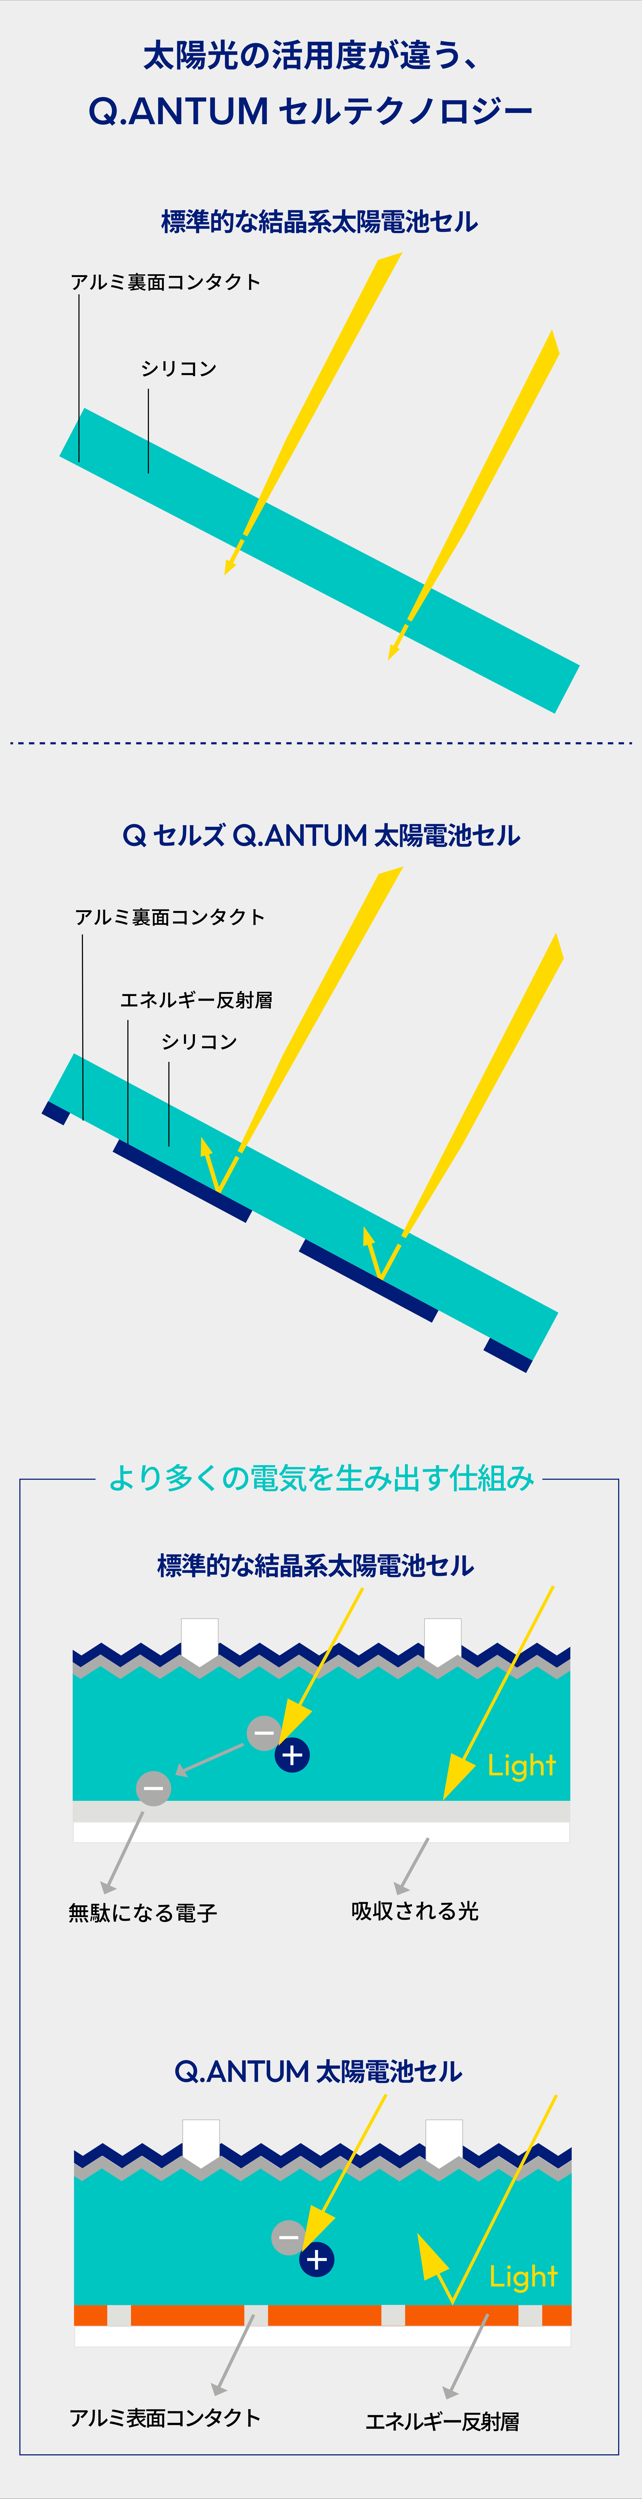 <?xml version="1.0" encoding="UTF-8"?>
<svg id="_レイヤー_1" data-name="レイヤー 1" xmlns="http://www.w3.org/2000/svg" xmlns:xlink="http://www.w3.org/1999/xlink" viewBox="0 0 600 2336.39">
  <rect x="0" y="0" width="600" height="2336.39" fill="#808080" stroke="none"/>
  <defs>
    <style>
      .cls-1 {
        stroke-dasharray: 0 0 5.01 5.01;
      }

      .cls-1, .cls-2, .cls-3, .cls-4, .cls-5, .cls-6, .cls-7, .cls-8, .cls-9, .cls-10, .cls-11, .cls-12 {
        stroke-miterlimit: 10;
      }

      .cls-1, .cls-3, .cls-13, .cls-6, .cls-7, .cls-8, .cls-10, .cls-11, .cls-12 {
        fill: none;
      }

      .cls-1, .cls-3, .cls-6, .cls-10 {
        stroke: #001c77;
      }

      .cls-1, .cls-6 {
        stroke-width: 2px;
      }

      .cls-14 {
        fill: #ffda00;
      }

      .cls-14, .cls-15, .cls-16, .cls-17, .cls-13, .cls-18, .cls-19, .cls-20, .cls-21, .cls-22 {
        stroke-width: 0px;
      }

      .cls-15 {
        fill: #00c6c1;
      }

      .cls-2 {
        stroke-width: .5px;
      }

      .cls-2, .cls-5, .cls-20 {
        fill: #fff;
      }

      .cls-2, .cls-8, .cls-9 {
        stroke: #ababa9;
      }

      .cls-3, .cls-8, .cls-11 {
        stroke-width: 10px;
      }

      .cls-4 {
        stroke: #000;
      }

      .cls-17 {
        fill: #001c77;
      }

      .cls-23 {
        clip-path: url(#clippath-1);
      }

      .cls-18 {
        fill: #e0e0dc;
      }

      .cls-5 {
        stroke: #e6e6e6;
      }

      .cls-19, .cls-9 {
        fill: #ababa9;
      }

      .cls-7 {
        stroke-width: 4px;
      }

      .cls-7, .cls-12 {
        stroke: #ffda00;
      }

      .cls-21 {
        fill: #eee;
      }

      .cls-24 {
        clip-path: url(#clippath);
      }

      .cls-9, .cls-12 {
        stroke-width: 3px;
      }

      .cls-22 {
        fill: #f75c03;
      }

      .cls-11 {
        stroke: #00c6c1;
      }
    </style>
    <clipPath id="clippath">
      <rect class="cls-13" x="67.92" y="1507.03" width="465.11" height="176.7"/>
    </clipPath>
    <clipPath id="clippath-1">
      <rect class="cls-13" x="69.18" y="1975.51" width="465.11" height="179.73"/>
    </clipPath>
  </defs>
  <rect id="_背景" data-name="背景" class="cls-21" x="-3.45" y=".25" width="606.21" height="2335.8"/>
  <rect class="cls-15" x="273.23" y="263.34" width="50.9" height="521.97" transform="translate(-304.3 547.46) rotate(-62.53)"/>
  <g>
    <polyline class="cls-14" points="376.31 235.74 353.4 242.98 267.09 411.16 226.94 499.32 231.07 501.48"/>
    <line class="cls-7" x1="215.24" y1="527.15" x2="226.87" y2="504.69"/>
    <polygon class="cls-14" points="209.68 537.99 220.93 528.09 211.28 523.05 209.68 537.99"/>
  </g>
  <polyline class="cls-14" points="515.9 307.83 523.05 330.77 434.15 497.76 384.63 581.11 380.5 578.96"/>
  <line class="cls-7" x1="368.45" y1="606.63" x2="380.26" y2="584.24"/>
  <polygon class="cls-14" points="362.42 617.72 365 602.35 373.68 606.88 362.42 617.72"/>
  <g>
    <path class="cls-16" d="M81.31,258.95c-.77,1.31-2.48,3.6-4.41,4.97l-1.49-1.21c1.58-.92,3.15-2.7,3.67-3.73h-9.86c-.72,0-1.35.05-2.12.11v-2c.67.09,1.4.16,2.12.16h10.06c.4,0,1.21-.05,1.49-.13l1.13,1.06c-.16.2-.45.54-.59.76ZM69.63,271.17l-1.66-1.35c.52-.18,1.15-.47,1.73-.88,2.57-1.66,2.99-3.92,2.99-6.91,0-.49-.02-.92-.11-1.44h2.05c0,4.7-.27,8.15-5,10.58Z"/>
    <path class="cls-16" d="M87.04,265.43c.52-1.6.52-5.11.52-7.18,0-.61-.04-1.04-.14-1.46h2.09c-.02.14-.09.81-.09,1.44,0,2.05-.07,5.89-.56,7.69-.54,1.98-1.67,3.74-3.2,5.04l-1.73-1.15c1.57-1.08,2.59-2.72,3.11-4.37ZM92.35,268.83v-10.66c0-.74-.11-1.33-.11-1.44h2.09c-.02.11-.09.7-.09,1.44v9.95c1.57-.7,3.6-2.23,4.9-4.14l1.1,1.55c-1.53,2.03-4.07,3.92-6.14,4.97-.32.18-.54.34-.68.45l-1.19-.99c.07-.31.13-.72.13-1.13Z"/>
    <path class="cls-16" d="M115.21,269.21l-.79,1.76c-2.39-1.03-7.9-2.25-10.8-2.68l.72-1.76c3.04.47,8.41,1.73,10.87,2.68ZM114.5,263.5l-.7,1.75c-2.09-.79-6.57-1.82-9.18-2.21l.67-1.71c2.5.41,6.97,1.37,9.22,2.18ZM115.71,258.65l-.74,1.76c-2.14-.79-7.02-1.87-9.54-2.2l.67-1.69c2.36.31,7.34,1.33,9.61,2.12Z"/>
    <path class="cls-16" d="M134.92,268c-.83.45-1.82.9-2.68,1.22,1.17.59,2.54,1.03,4.07,1.28-.34.31-.74.88-.92,1.28-3.38-.67-5.94-2.25-7.43-4.75h-.13c-.67.47-1.46.88-2.32,1.26v1.62c1.35-.18,2.83-.36,4.25-.56l.05,1.28c-2.77.4-5.71.81-7.83,1.1l-.27-1.37c.63-.07,1.35-.14,2.14-.25v-1.17c-1.13.4-2.32.7-3.44.9-.2-.32-.58-.85-.86-1.13,2.02-.31,4.27-.9,5.94-1.67h-5.54v-1.3h7.15v-.74h-5.83v-1.17h5.83v-.77h-5.06v-4.55h11.97v4.55h-5.26v.77h5.9v1.17h-5.9v.74h7.22v1.3h-6.44c.45.58.99,1.1,1.64,1.55.92-.41,2.03-1.03,2.72-1.46l1.04.88ZM135.73,257.76h-15.53v-1.24h6.89v-1.31h1.66v1.31h6.98v1.24ZM123.61,260.32h3.47v-.85h-3.47v.85ZM127.09,262.08v-.86h-3.47v.86h3.47ZM132.34,259.47h-3.6v.85h3.6v-.85ZM132.34,261.22h-3.6v.86h3.6v-.86Z"/>
    <path class="cls-16" d="M146.69,257.96c-.22.67-.43,1.37-.61,1.98h7.02v11.86h-1.71v-.94h-10.96v.94h-1.62v-11.86h5.54c.14-.61.29-1.33.4-1.98h-6.71v-1.58h15.91v1.58h-7.25ZM140.42,269.32h2.25v-7.85h-2.25v7.85ZM147.52,261.47h-3.35v1.69h3.35v-1.69ZM147.52,264.49h-3.35v1.71h3.35v-1.71ZM144.17,269.32h3.35v-1.78h-3.35v1.78ZM151.39,261.47h-2.36v7.85h2.36v-7.85Z"/>
    <path class="cls-16" d="M160.01,257.94h8.95c.49,0,1.12-.02,1.44-.04-.02.4-.04,1.04-.04,1.51v9.31c0,.63.04,1.51.07,1.91h-2.05c0-.25.02-.59.02-.97h-8.53c-.74,0-1.64.04-2.16.07v-2.03c.52.04,1.31.09,2.09.09h8.62v-8.03h-8.41c-.7,0-1.62.04-2.09.07v-2c.63.05,1.49.11,2.09.11Z"/>
    <path class="cls-16" d="M182.36,266.47c2.9-1.78,5.15-4.48,6.25-6.79l1.1,1.96c-1.3,2.34-3.51,4.79-6.32,6.52-1.82,1.12-4.1,2.18-6.89,2.68l-1.21-1.85c3.01-.45,5.35-1.46,7.07-2.52ZM181.75,260.71l-1.42,1.46c-.94-.95-3.17-2.92-4.5-3.82l1.31-1.4c1.26.85,3.6,2.72,4.61,3.76Z"/>
    <path class="cls-16" d="M199.91,257.78c-.07.13-.13.23-.2.36h4.34c.5,0,1.01-.07,1.35-.2l1.46.9c-.16.31-.36.76-.49,1.12-.5,1.57-1.44,3.6-2.75,5.44.76.54,1.46,1.08,2.02,1.53l-1.33,1.58c-.5-.47-1.19-1.03-1.93-1.62-1.6,1.75-3.74,3.33-6.68,4.45l-1.64-1.44c3.08-.94,5.26-2.5,6.8-4.14-1.24-.9-2.54-1.78-3.58-2.45l1.24-1.28c1.08.63,2.34,1.44,3.55,2.27,1.06-1.46,1.91-3.22,2.25-4.54h-5.69c-1.19,1.64-2.83,3.38-4.75,4.72l-1.53-1.19c3.11-1.93,4.9-4.54,5.76-6.14.22-.38.54-1.1.68-1.62l2.05.65c-.36.54-.74,1.24-.94,1.6Z"/>
    <path class="cls-16" d="M217.97,257.96c-.07.14-.16.31-.25.45h4.32c.5,0,1.01-.05,1.35-.18l1.48.9c-.18.29-.38.74-.5,1.1-.49,1.73-1.55,4.14-3.17,6.12-1.66,2.05-3.83,3.69-7.2,4.99l-1.67-1.49c3.47-1.04,5.62-2.63,7.22-4.5,1.33-1.53,2.41-3.8,2.74-5.31h-5.62c-1.15,1.55-2.68,3.15-4.57,4.41l-1.58-1.19c3.13-1.87,4.81-4.37,5.65-5.96.22-.36.52-1.1.67-1.62l2.09.68c-.36.54-.74,1.24-.94,1.6Z"/>
    <path class="cls-16" d="M232.84,258.3c0-.58-.05-1.4-.16-2.02h2.21c-.05.59-.13,1.39-.13,2.02v2.81c2.39.72,5.81,2,7.61,2.88l-.81,1.96c-1.89-1.03-4.82-2.16-6.8-2.81v5.56c0,.56.05,1.66.14,2.3h-2.21c.09-.63.14-1.6.14-2.3v-10.4Z"/>
  </g>
  <g>
    <path class="cls-16" d="M67.36,1783.94c-.5.54-1.02,1.02-1.52,1.44-.34-.34-1.08-.92-1.54-1.22,1.7-1.18,3.28-3.08,4.2-5l1.82.52c-.28.58-.6,1.14-.96,1.68h12.3v1.64h-1.96v3h2.7v1.68h-2.7v3h2.42v1.68h-17.18v-1.68h2.42v-3h-2.72v-1.68h2.72v-2.06ZM64.46,1796.8c.98-.82,1.88-2.34,2.36-3.78l1.8.44c-.5,1.5-1.36,3.08-2.4,4.08l-1.76-.74ZM69.04,1786h1.86v-3h-1.86v3ZM69.04,1790.68h1.86v-3h-1.86v3ZM72.04,1793.42c.26,1.18.48,2.72.5,3.64l-1.82.26c0-.94-.16-2.52-.4-3.72l1.72-.18ZM74.4,1786v-3h-1.94v3h1.94ZM72.46,1787.68v3h1.94v-3h-1.94ZM76.06,1793.34c.52,1.14,1.04,2.68,1.22,3.64l-1.84.36c-.16-.96-.62-2.52-1.12-3.72l1.74-.28ZM77.96,1783h-1.98v3h1.98v-3ZM77.96,1787.68h-1.98v3h1.98v-3ZM80.06,1792.94c.96,1.2,2.12,2.86,2.64,3.94l-1.88.66c-.48-1.06-1.56-2.78-2.52-4.04l1.76-.56Z"/>
    <path class="cls-16" d="M84.28,1795.92c.38-1.16.7-3.08.86-4.4l1.1.32c-.18,1.34-.46,3.3-.84,4.5l-1.12-.42ZM99.04,1786.14c.64,4.12,1.84,7.9,3.88,9.92-.46.32-1.1,1-1.42,1.5-1.78-1.96-2.88-4.98-3.6-8.54-.32,1.38-.78,2.9-1.46,4.38l.78-.5c.88.9,1.82,2.14,2.28,2.96l-1.48,1c-.38-.76-1.16-1.88-1.92-2.78-.62,1.22-1.42,2.38-2.4,3.4-.32-.38-.96-.88-1.42-1.2-.08.24-.18.42-.3.54-.32.42-.7.56-1.22.62-.42.04-1.16.04-1.9.02-.04-.46-.2-1.08-.44-1.48.68.06,1.32.06,1.6.06.26,0,.42-.04.6-.24.16-.22.32-.82.46-2.06l-.6.22c-.16-.7-.6-1.78-1.04-2.58l.82-.28c.34.6.68,1.34.9,1.96.06-.68.12-1.52.18-2.52h-6.04v-10.6h7.44v1.52h-2.52v1.52h2.12v1.46h-2.12v1.58h2.12v1.46h-2.12v1.6h2.8s-.02.46-.04.68c-.18,3.46-.36,5.32-.62,6.32,3.06-3.06,3.96-7.18,4.2-9.94h-3.5v-1.72h3.58v-5.28h1.82v5.28h4.22v1.72h-3.64ZM87.6,1791.72c.24,1.18.32,2.68.3,3.66l-.98.1c.06-1-.04-2.48-.22-3.66l.9-.1ZM86.9,1781.46v1.52h1.76v-1.52h-1.76ZM88.66,1784.44h-1.76v1.58h1.76v-1.58ZM86.9,1789.08h1.76v-1.6h-1.76v1.6ZM88.8,1794.88c-.08-.86-.38-2.2-.7-3.22l.88-.14c.34,1,.66,2.32.74,3.16l-.92.2Z"/>
    <path class="cls-16" d="M108.64,1782.3c-.34,1.64-.98,5.4-.98,7.54,0,.7.04,1.4.12,2.14.34-.82.74-1.8,1.06-2.54l1,.8c-.52,1.52-1.22,3.66-1.42,4.66-.06.28-.12.7-.1.92,0,.2.02.5.04.74l-1.82.12c-.4-1.4-.74-3.76-.74-6.46,0-2.98.64-6.38.86-7.98.08-.5.16-1.12.18-1.66l2.22.2c-.14.36-.34,1.16-.42,1.52ZM113.42,1792.32c0,.9.7,1.64,3.12,1.64,1.8,0,3.3-.16,4.98-.54l.04,2.14c-1.26.24-2.92.4-5.06.4-3.4,0-4.96-1.18-4.96-3.12,0-.72.1-1.48.34-2.46l1.8.16c-.18.7-.26,1.24-.26,1.78ZM120.94,1782.22v2.04c-2.28.22-6.06.24-8.38,0l-.02-2.04c2.3.36,6.32.28,8.4,0Z"/>
    <path class="cls-16" d="M131.96,1782.9c1.02-.16,2.02-.38,2.94-.68l.06,1.84c-1,.28-2.24.54-3.58.72-.98,2.82-2.72,6.3-4.34,8.5l-1.92-.98c1.64-1.96,3.3-5.04,4.2-7.3-.5.02-.98.04-1.46.04-.76,0-1.6-.02-2.4-.06l-.14-1.86c.78.08,1.74.12,2.54.12.66,0,1.36-.02,2.06-.08.3-1.12.54-2.36.58-3.42l2.2.22c-.16.7-.44,1.82-.74,2.94ZM137.4,1788.5c.02.66.08,1.82.14,2.96,1.72.62,3.12,1.62,4.14,2.52l-1.06,1.7c-.78-.72-1.8-1.58-3-2.24v.56c0,1.7-1.02,3.08-3.66,3.08-2.32,0-4.2-1-4.2-3.08,0-1.88,1.7-3.2,4.18-3.2.6,0,1.16.06,1.7.14-.06-1.58-.16-3.46-.2-4.78h1.96c-.04.84-.02,1.54,0,2.34ZM133.7,1795.26c1.52,0,2.02-.84,2.02-1.92,0-.18,0-.42-.02-.68-.58-.16-1.2-.26-1.86-.26-1.32,0-2.22.6-2.22,1.42,0,.86.72,1.44,2.08,1.44ZM136.48,1784.12l1.02-1.54c1.44.64,3.8,1.96,4.8,2.68l-1.14,1.66c-1.1-.92-3.32-2.18-4.68-2.8Z"/>
    <path class="cls-16" d="M149.7,1781.06c1.04,0,5.6-.12,6.68-.22.7-.06,1.06-.1,1.28-.18l1.1,1.44c-.42.26-.84.54-1.26.86-1.02.76-3.48,2.84-4.9,4,.8-.24,1.6-.34,2.4-.34,3.34,0,5.82,2.06,5.82,4.86,0,3.18-2.54,5.46-7.04,5.46-2.76,0-4.6-1.22-4.6-3.04,0-1.48,1.32-2.82,3.3-2.82,2.48,0,3.9,1.6,4.16,3.5,1.38-.6,2.12-1.68,2.12-3.14,0-1.88-1.84-3.24-4.34-3.24-3.2,0-5.08,1.5-7.44,4.02l-1.46-1.48c1.56-1.28,4.06-3.38,5.24-4.36,1.12-.92,3.44-2.84,4.44-3.72-1.06.04-4.52.2-5.56.26-.5.02-1.02.06-1.48.12l-.06-2.06c.5.06,1.12.08,1.6.08ZM153.42,1795.14c.5,0,.98-.02,1.42-.08-.16-1.46-1.04-2.48-2.36-2.48-.84,0-1.46.54-1.46,1.14,0,.88.98,1.42,2.4,1.42Z"/>
    <path class="cls-16" d="M172.54,1783.66h-5.9v2.64h-1.66v-3.92h7.56v-1.02h-6.34v-1.42h14.56v1.42h-6.42v1.02h7.7v3.92h-1.72v-2.64h-5.98v4.38h-1.8v-4.38ZM179.86,1795.94c1,0,1.2-.34,1.32-2.2.38.28,1.08.54,1.58.6-.24,2.42-.78,3.04-2.8,3.04h-4.38c-2.46,0-3.14-.46-3.14-2.26v-.38h-3.92v.96h-1.78v-7.06h13.56v6.1h-6.08v.38c0,.7.24.82,1.48.82h4.16ZM167.18,1786.56h4.48v1.08h-4.48v-1.08ZM171.64,1784.56v1.08h-4.06v-1.08h4.06ZM168.52,1789.94v1.18h3.92v-1.18h-3.92ZM172.44,1793.42v-1.14h-3.92v1.14h3.92ZM178.48,1789.94h-4.26v1.18h4.26v-1.18ZM178.48,1793.42v-1.14h-4.26v1.14h4.26ZM179.36,1784.56v1.08h-4.1v-1.08h4.1ZM175.26,1786.56h4.6v1.08h-4.6v-1.08Z"/>
    <path class="cls-16" d="M202.56,1789.78h-8.06v5.46c0,1.14-.28,1.68-1.12,2-.82.28-2.16.34-4.02.32-.12-.54-.48-1.38-.8-1.92,1.5.06,3,.04,3.46.04.42-.02.54-.12.54-.46v-5.44h-8.08v-1.86h8.08v-3.18h1.08c1.22-.68,2.5-1.58,3.52-2.44h-10.62v-1.82h12.58l.42-.12,1.4,1.06c-1.7,1.74-4.2,3.6-6.44,4.84v1.66h8.06v1.86Z"/>
  </g>
  <g>
    <path class="cls-16" d="M330.93,1789.85v1.66h-1.64v-12.5h5.58v10.84h-3.94ZM330.93,1780.73v7.4h2.26v-7.4h-2.26ZM346.79,1783.67c-.6,3.42-1.76,6-3.34,7.92,1.02.96,2.28,1.76,3.8,2.34-.36.36-.94,1.14-1.2,1.64-1.56-.68-2.86-1.58-3.9-2.62-1.24,1.1-2.66,1.9-4.24,2.48-.24-.44-.82-1.22-1.2-1.56,1.6-.52,3.02-1.28,4.22-2.32-1.16-1.54-1.96-3.3-2.54-5.16-.56,3.72-1.82,7.16-4.64,9.2-.28-.34-.9-1.04-1.3-1.32,4.12-2.94,4.54-8.94,4.56-14.26h-1.82v-1.76h7.14l.32-.08,1.3.18c-.18,1.46-.48,3.26-.8,4.96h2.12l.34-.06,1.18.42ZM338.87,1780.01c0,.46-.02.92-.04,1.4.5,3.16,1.42,6.34,3.38,8.84,1.1-1.36,1.94-3.1,2.44-5.26h-1.82l-.12.62-1.74-.18c.34-1.64.7-3.78.96-5.42h-3.06Z"/>
    <path class="cls-16" d="M353.81,1777.29h1.8v18.24h-1.8v-5.16c-1.72.48-3.48.96-4.9,1.34l-.42-1.88c.42-.1.9-.2,1.42-.34v-10h1.74v9.58l2.16-.54v-11.24ZM366.43,1778.93c-.6,4.58-1.88,8.26-3.7,11.12,1.2,1.66,2.68,2.98,4.5,3.88-.42.36-1.04,1.1-1.32,1.6-1.74-.96-3.18-2.24-4.38-3.82-1.28,1.58-2.78,2.84-4.44,3.8-.28-.48-.84-1.24-1.3-1.6,1.72-.88,3.28-2.22,4.6-3.96-1.44-2.52-2.44-5.58-3.12-9.04l1.76-.32c.54,2.82,1.36,5.4,2.54,7.58,1.24-2.14,2.2-4.74,2.74-7.7h-7.9v-1.84h8.44l.34-.06,1.24.36Z"/>
    <path class="cls-16" d="M377.55,1778.09l2.16-.26c.16,1.02.5,2.22.86,3.3,1.46-.2,3-.52,4.32-.96l.24,2c-1.14.32-2.58.58-3.9.78.62,1.42,1.42,2.82,2.06,3.72.3.44.62.82.96,1.18l-1,1.44c-1.04-.24-3.5-.48-5.04-.6l.14-1.66c1.06.08,2.48.2,3.16.28-.7-1.08-1.54-2.62-2.18-4.16-2.4.2-5.2.2-8.48-.06l-.04-2.02c2.98.36,5.66.42,7.82.26-.2-.62-.38-1.14-.52-1.54-.14-.44-.34-1.1-.56-1.7ZM373.35,1790.39c0,1.8,1.62,2.58,4.5,2.6,2.1.02,3.84-.2,5.24-.48l-.1,2c-1.2.22-2.94.46-5.26.44-3.92-.02-6.4-1.48-6.4-4.26,0-1.16.38-2.24,1-3.5l1.98.44c-.62.96-.96,1.84-.96,2.76Z"/>
    <path class="cls-16" d="M393.39,1777.95l2.32.08c-.1.52-.26,1.58-.42,2.9l.06-.02.66.84c-.24.36-.62.94-.94,1.44-.02.28-.04.56-.08.86,1.58-1.42,4.04-3.22,6.02-3.22s2.94,1.16,2.94,2.82c0,2.02-.72,5.24-.72,7.3,0,.6.3,1.08.92,1.08.86,0,1.86-.56,2.84-1.56l.3,2.18c-1.02.98-2.24,1.6-3.72,1.6-1.4,0-2.34-.96-2.34-2.74,0-2.2.74-5.34.74-7.22,0-1.1-.56-1.58-1.52-1.58-1.56,0-3.86,1.88-5.6,3.76-.04.72-.06,1.42-.06,2.04,0,1.74-.02,3.16.1,4.98.02.36.06.94.1,1.36h-2.16c.04-.42.06-1,.06-1.32.02-1.88.02-3.02.08-5.24-.94,1.38-2.12,3.1-2.96,4.26l-1.24-1.74c1.1-1.4,3.28-4.28,4.36-5.9l.12-1.74c-.94.12-2.6.34-3.8.5l-.2-2.04c.5.02.92.02,1.5-.02.62-.04,1.66-.16,2.62-.3.06-.86.1-1.52.1-1.74,0-.52,0-1.08-.08-1.62Z"/>
    <path class="cls-16" d="M413.99,1779.09c1.04,0,5.6-.12,6.68-.22.7-.06,1.06-.1,1.28-.18l1.1,1.44c-.42.26-.84.54-1.26.86-1.02.76-3.48,2.84-4.9,4,.8-.24,1.6-.34,2.4-.34,3.34,0,5.82,2.06,5.82,4.86,0,3.18-2.54,5.46-7.04,5.46-2.76,0-4.6-1.22-4.6-3.04,0-1.48,1.32-2.82,3.3-2.82,2.48,0,3.9,1.6,4.16,3.5,1.38-.6,2.12-1.68,2.12-3.14,0-1.88-1.84-3.24-4.34-3.24-3.2,0-5.08,1.5-7.44,4.02l-1.46-1.48c1.56-1.28,4.06-3.38,5.24-4.36,1.12-.92,3.44-2.84,4.44-3.72-1.06.04-4.52.2-5.56.26-.5.02-1.02.06-1.48.12l-.06-2.06c.5.06,1.12.08,1.6.08ZM417.71,1793.17c.5,0,.98-.02,1.42-.08-.16-1.46-1.04-2.48-2.36-2.48-.84,0-1.46.54-1.46,1.14,0,.88.98,1.42,2.4,1.42Z"/>
    <path class="cls-16" d="M444.31,1793.75c.74,0,.84-.46.94-3.26.4.32,1.2.66,1.72.8-.22,3.32-.7,4.2-2.5,4.2h-2.66c-1.96,0-2.48-.58-2.48-2.54v-6.56h-3.3c-.38,4.26-1.32,7.48-6.4,9.16-.2-.48-.74-1.24-1.16-1.6,4.6-1.4,5.26-4.02,5.58-7.56h-5.12v-1.78h7.86v-7.42h1.88v7.42h8.02v1.78h-5.48v6.56c0,.66.12.8.84.8h2.26ZM432.71,1783.65c-.32-1.28-1.28-3.36-2.22-4.92l1.68-.62c.98,1.5,2,3.5,2.34,4.84l-1.8.7ZM445.35,1778.61c-.84,1.74-1.9,3.72-2.74,4.96l-1.6-.62c.84-1.34,1.86-3.44,2.4-5.04l1.94.7Z"/>
  </g>
  <g>
    <path class="cls-16" d="M137.69,343.9l-1.04,1.6c-.95-.68-2.86-1.91-4.01-2.52l1.03-1.55c1.13.59,3.19,1.87,4.03,2.47ZM139.51,348.13c3.01-1.71,5.44-4.12,6.89-6.68l1.1,1.91c-1.62,2.45-4.12,4.75-7.04,6.44-1.82,1.06-4.34,1.93-5.98,2.23l-1.06-1.85c2-.34,4.19-1.01,6.08-2.05ZM140.39,339.93l-1.06,1.55c-.92-.67-2.84-1.94-3.96-2.57l1.03-1.55c1.12.63,3.15,1.96,4,2.57Z"/>
    <path class="cls-16" d="M154.69,339.06v6.03c0,.47.04,1.1.07,1.46h-2.07c.02-.31.07-.94.07-1.46v-6.03c0-.32-.02-.95-.07-1.33h2.07c-.04.38-.07.83-.07,1.33ZM163.04,339.24v3.2c0,4.12-.65,5.65-1.98,7.16-1.17,1.37-2.99,2.2-4.3,2.63l-1.49-1.57c1.71-.43,3.2-1.12,4.32-2.34,1.26-1.44,1.49-2.84,1.49-5.99v-3.1c0-.65-.05-1.19-.11-1.66h2.14c-.04.47-.07,1.01-.07,1.66Z"/>
    <path class="cls-16" d="M171.98,338.95h8.95c.49,0,1.12-.02,1.44-.04-.02.4-.04,1.04-.04,1.51v9.31c0,.63.04,1.51.07,1.91h-2.05c0-.25.02-.59.02-.97h-8.53c-.74,0-1.64.04-2.16.07v-2.03c.52.04,1.31.09,2.09.09h8.62v-8.03h-8.41c-.7,0-1.62.04-2.09.07v-2c.63.05,1.49.11,2.09.11Z"/>
    <path class="cls-16" d="M194.34,347.49c2.9-1.78,5.15-4.48,6.25-6.79l1.1,1.96c-1.3,2.34-3.51,4.79-6.32,6.52-1.82,1.12-4.1,2.18-6.89,2.68l-1.21-1.85c3.01-.45,5.35-1.46,7.07-2.52ZM193.73,341.73l-1.42,1.46c-.94-.95-3.17-2.92-4.5-3.82l1.31-1.4c1.26.85,3.6,2.72,4.61,3.76Z"/>
  </g>
  <line class="cls-4" x1="73.79" y1="275.14" x2="73.79" y2="432.16"/>
  <line class="cls-4" x1="138.68" y1="363.41" x2="138.68" y2="442.66"/>
  <g>
    <path class="cls-17" d="M158,210.73c-.31-.74-.84-1.87-1.37-2.95v10.22h-2.59v-8.98c-.62,1.85-1.37,3.53-2.18,4.73-.26-.79-.84-1.87-1.25-2.52,1.34-1.87,2.62-5.21,3.22-8.04h-2.66v-2.64h2.88v-4.94h2.59v4.94h2.38v2.64h-2.38v1.13c.67.94,2.45,3.7,2.83,4.37l-1.46,2.04ZM163.69,213.63c-.98,1.46-2.42,2.93-3.74,3.84-.41-.5-1.18-1.27-1.75-1.73,1.25-.82,2.57-2.16,3.31-3.34l2.18,1.22ZM167.46,212.24v3.26c0,1.13-.19,1.75-.96,2.16-.74.36-1.7.38-3.05.38-.1-.72-.43-1.63-.74-2.3.77.05,1.54.05,1.75.02.29-.02.36-.07.36-.29v-3.24h-5.71v-2.3h14.11v2.3h-5.76ZM163.21,198.85h-3.98v-2.28h13.92v2.28h-4.18v1.13h3.58v6.1h-12.62v-6.1h3.29v-1.13ZM160.66,209v-2.06h11.26v2.06h-11.26ZM162.25,204h1.25v-1.97h-1.25v1.97ZM165.44,202.04v1.97h1.32v-1.97h-1.32ZM166.76,198.85h-1.3v1.13h1.3v-1.13ZM170.22,212.45c1.13,1.06,2.52,2.5,3.17,3.53l-2.14,1.49c-.6-.98-1.94-2.57-3.07-3.67l2.04-1.34ZM170.1,202.04h-1.42v1.97h1.42v-1.97Z"/>
    <path class="cls-17" d="M195.75,213.89h-9.6v4.13h-2.9v-4.13h-9.29v-2.57h9.29v-1.49h-1.68v-7.15c-.31.31-.65.62-.96.89-.48-.5-1.49-1.42-2.11-1.92l-1.25,1.73c-.79-.6-2.45-1.44-3.7-1.94l1.46-1.92c1.2.43,2.88,1.15,3.74,1.75l-.07.1c1.87-1.46,3.6-3.65,4.61-5.86l2.76.82c-.29.6-.6,1.2-.96,1.78h2.33c.41-.84.79-1.73,1.03-2.47l3.12.5c-.41.7-.82,1.37-1.22,1.97h4.44v2.23h-4.92v1.1h4.08v1.97h-4.08v1.1h4.1v1.97h-4.1v1.1h5.5v2.26h-9.22v1.49h9.6v2.57ZM180.56,205.25c-1.37,1.7-2.88,3.48-4.39,5.11l-1.99-2.14c1.32-1.1,3.22-3.02,4.85-4.87l1.54,1.9ZM178.95,199.61c-.77-.67-2.42-1.56-3.65-2.06l1.46-1.94c1.25.43,2.88,1.22,3.74,1.85l-1.56,2.16ZM187.16,200.33h-2.81v1.1h2.81v-1.1ZM187.16,203.41h-2.81v1.1h2.81v-1.1ZM184.35,207.58h2.81v-1.1h-2.81v1.1Z"/>
    <path class="cls-17" d="M218.22,199.3s0,.96-.02,1.3c-.31,10.73-.58,14.54-1.56,15.82-.67.89-1.34,1.15-2.3,1.32-.91.12-2.35.1-3.77.05-.05-.79-.43-1.99-.94-2.78,1.54.14,2.95.14,3.58.14.48,0,.74-.1,1.06-.41.7-.77,1.01-4.37,1.27-12.84h-5.14c-.62,1.44-1.37,2.76-2.11,3.79-.38-.36-1.2-.91-1.85-1.34v11.21h-6.41v1.75h-2.59v-17.83h2.71c.31-1.2.6-2.74.7-3.86l3.12.43c-.41,1.2-.84,2.4-1.25,3.43h3.72v3.89c1.39-2.02,2.54-4.92,3.24-7.73l2.74.62c-.26,1.03-.58,2.04-.94,3.05h6.74ZM203.84,201.97h-3.82v3.89h3.82v-3.89ZM203.84,213.03v-4.7h-3.82v4.7h3.82ZM211.81,211.73c-.67-1.44-2.16-3.79-3.34-5.54l2.23-1.27c1.2,1.66,2.78,3.94,3.53,5.33l-2.42,1.49Z"/>
    <path class="cls-17" d="M228.87,199.9c1.18-.22,2.3-.48,3.24-.77l.1,2.78c-1.1.29-2.59.6-4.2.84-1.15,3.36-3.19,7.56-5.14,10.27l-2.9-1.49c1.9-2.35,3.84-5.88,4.9-8.47-.43.02-.84.02-1.25.02-.98,0-1.97-.02-3-.1l-.22-2.78c1.03.12,2.3.17,3.19.17.72,0,1.44-.02,2.18-.1.34-1.32.6-2.76.65-4.01l3.31.34c-.19.77-.5,1.99-.86,3.29ZM235.35,207.15c.02.7.1,1.85.14,3.05,2.06.77,3.74,1.97,4.97,3.07l-1.61,2.57c-.84-.77-1.92-1.78-3.24-2.57v.24c0,2.23-1.22,3.96-4.63,3.96-2.98,0-5.33-1.32-5.33-3.96,0-2.35,1.97-4.15,5.3-4.15.58,0,1.1.05,1.66.1-.1-1.78-.22-3.91-.26-5.38h3c-.07,1.01-.02,2.02,0,3.07ZM230.55,214.71c1.66,0,2.16-.91,2.16-2.23v-.48c-.62-.14-1.27-.24-1.94-.24-1.39,0-2.28.62-2.28,1.46,0,.89.74,1.49,2.06,1.49ZM233.72,201.94l1.54-2.38c1.73.74,4.7,2.38,5.93,3.26l-1.7,2.52c-1.39-1.1-4.13-2.66-5.76-3.41Z"/>
    <path class="cls-17" d="M245.26,210.05c-.24,2.26-.74,4.66-1.44,6.19-.5-.31-1.56-.82-2.18-1.03.7-1.42,1.08-3.55,1.27-5.57l2.35.41ZM249.87,203.3c.96,1.61,1.92,3.7,2.21,5.08l-2.16,1.01c-.07-.38-.19-.82-.34-1.3l-1.37.1v9.86h-2.52v-9.67c-1.3.07-2.5.17-3.55.24l-.24-2.48,1.78-.07c.36-.46.74-.96,1.1-1.49-.7-1.03-1.87-2.33-2.88-3.3l1.34-1.96c.19.17.38.34.58.5.67-1.32,1.34-2.93,1.75-4.18l2.52.89c-.86,1.66-1.85,3.5-2.71,4.84.31.34.6.69.84,1.01.86-1.34,1.63-2.73,2.21-3.93l2.42,1.01c-1.34,2.11-3.02,4.55-4.58,6.49l2.42-.12c-.26-.55-.55-1.13-.84-1.63l2.02-.89ZM250.38,209.5c.65,1.42,1.27,3.29,1.56,4.51l-2.26.79c-.19-1.22-.82-3.17-1.42-4.63l2.11-.67ZM259.14,201.29v2.62h4.7v2.59h-12v-2.59h4.39v-2.62h-5.06v-2.59h5.06v-3.1h2.9v3.1h5.26v2.59h-5.26ZM252.58,208.52h10.73v9.46h-2.76v-.98h-5.35v1.01h-2.62v-9.48ZM255.2,211.06v3.38h5.35v-3.38h-5.35Z"/>
    <path class="cls-17" d="M266.05,207.15h9.19v10.73h-2.81v-.62h-3.72v.74h-2.66v-10.85ZM268.71,209.57v1.46h3.72v-1.46h-3.72ZM272.43,214.83v-1.63h-3.72v1.63h3.72ZM282.87,206.04h-13.7v-9.6h13.7v9.6ZM279.97,198.8h-8.04v1.34h8.04v-1.34ZM279.97,202.33h-8.04v1.37h8.04v-1.37ZM286.18,207.15v10.73h-2.86v-.62h-3.86v.74h-2.74v-10.85h9.46ZM279.46,209.57v1.46h3.86v-1.46h-3.86ZM283.33,214.83v-1.63h-3.86v1.63h3.86Z"/>
    <path class="cls-17" d="M295.71,212.62c-1.49,1.9-3.79,3.86-5.66,5.06-.6-.55-1.85-1.51-2.57-1.97,1.94-1.01,4.03-2.64,5.28-4.18l2.95,1.08ZM307.57,212.02c-.31-.5-.77-1.08-1.27-1.68-2.02.07-4.03.17-6.02.24v7.44h-3.05v-7.34c-3.36.12-6.5.19-9,.26l-.24-2.86c1.46-.02,3.17-.05,5.02-.07.53-.36,1.08-.77,1.63-1.2-1.32-1.2-3.26-2.64-4.9-3.65l1.97-1.82c.38.22.77.46,1.2.72.7-.72,1.46-1.54,2.11-2.35-1.92.1-3.84.14-5.64.17-.07-.74-.41-1.9-.7-2.57,6.17-.12,13.2-.62,17.47-1.49l2.02,2.4c-2.69.58-5.93.96-9.26,1.22l.07.05c-1.2,1.42-2.62,2.88-3.89,4.03.67.48,1.32.96,1.85,1.42,1.97-1.68,3.89-3.53,5.3-5.16l2.74,1.49c-2.23,2.3-5.02,4.68-7.61,6.65,2.11-.02,4.32-.07,6.53-.14-.6-.58-1.2-1.13-1.75-1.61l2.35-1.49c1.94,1.61,4.44,3.98,5.62,5.62l-2.54,1.73ZM304.04,211.4c1.9,1.22,4.44,3.1,5.69,4.42l-2.57,1.82c-1.1-1.3-3.58-3.26-5.5-4.61l2.38-1.63Z"/>
    <path class="cls-17" d="M324.06,204.53c1.58,4.85,4.51,8.88,9,10.82-.72.62-1.68,1.82-2.14,2.66-4.54-2.26-7.32-6.26-9.17-11.42-.55,2.09-1.42,4.15-2.76,6l1.97-1.37c1.51,1.27,3.53,3.17,4.44,4.44l-2.64,1.97c-.82-1.25-2.62-3.14-4.13-4.54-1.49,1.9-3.5,3.6-6.26,4.92-.43-.79-1.32-1.8-2.14-2.42,5.74-2.57,7.99-6.74,8.86-11.06h-8.09v-2.95h8.5c.19-2.09.17-4.13.19-5.95h3.12c-.02,1.85-.05,3.86-.22,5.95h9.82v2.95h-8.35Z"/>
    <path class="cls-17" d="M346.47,207.85c-.17.38-.38.77-.6,1.13h9.13l-.07.96c-.24,4.61-.55,6.5-1.16,7.18-.43.55-.89.72-1.47.84-.53.07-1.39.1-2.3.07-.02-.74-.29-1.73-.62-2.35.67.07,1.22.1,1.54.1s.48-.05.67-.29c.29-.34.5-1.49.7-4.3h-.58c-1.1,2.76-2.81,5.18-4.73,6.77-.38-.43-1.27-1.2-1.75-1.58,1.68-1.22,3.1-3.1,4.01-5.18h-1.2c-1.39,2.59-3.6,4.85-5.86,6.29-.34-.43-1.1-1.37-1.56-1.78,1.92-1.06,3.67-2.66,4.85-4.51h-1.15c-.82.96-1.73,1.78-2.69,2.42-.31-.38-.96-1.06-1.46-1.51-.36.22-.77.34-1.27.43-.41.05-.98.07-1.54.05-.02-.67-.24-1.75-.62-2.42.43.02.74.02,1.06.02.26-.02.48-.07.67-.22.26-.19.36-.67.36-1.34,0-1.1-.31-2.59-1.66-4.2.48-1.51.98-3.6,1.37-5.23h-1.87v18.84h-2.47v-21.38h5.21l.41-.12,1.87,1.08c-.62,2.04-1.42,4.66-2.09,6.53,1.44,1.82,1.75,3.43,1.75,4.82,0,.91-.12,1.63-.36,2.18,1.15-.91,2.16-2.02,2.88-3.29h-2.52v-2.23h14.28v2.23h-9.14ZM353.94,204.68h-10.73v-8.18h10.73v8.18ZM351.2,198.48h-5.45v1.15h5.45v-1.15ZM351.2,201.51h-5.45v1.18h5.45v-1.18Z"/>
    <path class="cls-17" d="M359.22,204.34h-2.52v-4.87h9.05v-.91h-7.42v-2.11h17.69v2.11h-7.49v.91h9.24v4.87h-2.64v-2.98h-6.6v4.99h-2.78v-4.99h-6.53v2.98ZM374.6,215.77c1.2,0,1.42-.36,1.58-2.4.58.41,1.66.77,2.38.91-.34,2.88-1.1,3.67-3.72,3.67h-5.04c-3.29,0-4.2-.7-4.2-3.22v-.07h-3.98v1.06h-2.71v-8.71h16.61v7.66h-7.18v.07c0,.89.26,1.03,1.73,1.03h4.54ZM359.7,204.56h5.18v1.56h-5.18v-1.56ZM364.88,203.72h-4.73v-1.54h4.73v1.54ZM361.62,208.93v1.06h3.98v-1.06h-3.98ZM365.6,212.74v-1.03h-3.98v1.03h3.98ZM372.68,208.93h-4.34v1.06h4.34v-1.06ZM372.68,212.74v-1.03h-4.34v1.03h4.34ZM374.12,202.18v1.54h-4.68v-1.54h4.68ZM369.44,204.56h5.23v1.56h-5.23v-1.56Z"/>
    <path class="cls-17" d="M383,207c-.89-.77-2.74-1.82-4.2-2.42l1.49-2.16c1.42.53,3.34,1.46,4.27,2.23l-1.56,2.35ZM379.62,215.81c1.18-1.82,2.86-4.78,4.13-7.56l2.23,1.8c-1.15,2.52-2.52,5.23-3.84,7.56l-2.52-1.8ZM384.39,200.5c-.86-.79-2.76-1.9-4.22-2.54l1.56-2.11c1.46.58,3.38,1.54,4.34,2.3l-1.68,2.35ZM396.8,215.09c1.42,0,1.66-.58,1.87-3.26.67.43,1.82.91,2.62,1.08-.36,3.58-1.25,4.8-4.27,4.8h-5.38c-3.41,0-4.39-.91-4.39-4.3v-6.38l-1.42.55-1.13-2.52,2.54-.98v-5.95h2.83v4.82l2.33-.89v-6.36h2.81v5.26l2.52-.98.24-.17.5-.38,2.02.77-.1.43c-.02,4.22-.07,7.08-.22,8.11-.1,1.22-.55,1.85-1.34,2.18-.74.36-1.9.38-2.76.38-.05-.84-.31-2.04-.62-2.69.5.02,1.18.02,1.46.02.31,0,.5-.07.6-.55.07-.43.12-1.99.14-5.18l-2.45.96v8.47h-2.81v-7.34l-2.33.91v7.54c0,1.44.24,1.66,1.8,1.66h4.92Z"/>
    <path class="cls-17" d="M407.58,206.19c-2.14.43-4.03.82-5.04,1.06l-.58-3.14c1.13-.14,3.24-.5,5.62-.94v-3.43c0-.79-.07-2.02-.19-2.76h3.58c-.1.74-.22,1.94-.22,2.76v2.83c3.5-.67,6.86-1.34,7.94-1.61.67-.14,1.25-.31,1.7-.55l2.3,1.78c-.22.34-.58.89-.79,1.32-1.06,1.99-3.24,5.28-4.97,6.98l-2.64-1.56c1.58-1.42,3.17-3.6,3.84-4.87-.74.17-3.98.79-7.39,1.49v6.36c0,1.49.43,2.02,3.07,2.02s5.18-.34,7.56-.82l-.1,3.26c-1.99.29-4.87.53-7.44.53-5.47,0-6.26-1.32-6.26-4.15v-6.55Z"/>
    <path class="cls-17" d="M428.65,209.31c.67-2.06.7-6.6.7-9.5,0-.96-.07-1.61-.22-2.21h3.53c-.02.12-.17,1.18-.17,2.18,0,2.83-.07,7.9-.72,10.32-.72,2.71-2.23,5.06-4.27,6.89l-2.93-1.94c2.11-1.49,3.41-3.7,4.08-5.74ZM435.87,213.63v-13.99c0-1.08-.17-1.99-.19-2.06h3.58c-.02.07-.17,1.01-.17,2.09v12.55c1.94-.84,4.32-2.74,5.93-5.06l1.85,2.64c-1.99,2.59-5.45,5.18-8.14,6.55-.53.29-.82.53-1.03.72l-2.02-1.66c.1-.46.19-1.13.19-1.78Z"/>
  </g>
  <g>
    <path class="cls-17" d="M154.32,1467.37c-.31-.74-.84-1.87-1.37-2.95v10.22h-2.59v-8.98c-.62,1.85-1.37,3.53-2.18,4.73-.26-.79-.84-1.87-1.25-2.52,1.34-1.87,2.62-5.21,3.22-8.04h-2.66v-2.64h2.88v-4.94h2.59v4.94h2.38v2.64h-2.38v1.13c.67.94,2.45,3.7,2.83,4.37l-1.46,2.04ZM160.01,1470.27c-.98,1.46-2.42,2.93-3.74,3.84-.41-.5-1.18-1.27-1.75-1.73,1.25-.82,2.57-2.16,3.31-3.34l2.18,1.22ZM163.77,1468.88v3.26c0,1.13-.19,1.75-.96,2.16-.74.36-1.7.38-3.05.38-.1-.72-.43-1.63-.74-2.3.77.05,1.54.05,1.75.02.29-.02.36-.07.36-.29v-3.24h-5.71v-2.3h14.11v2.3h-5.76ZM159.53,1455.49h-3.98v-2.28h13.92v2.28h-4.18v1.13h3.58v6.1h-12.62v-6.1h3.29v-1.13ZM156.98,1465.64v-2.06h11.26v2.06h-11.26ZM158.57,1460.65h1.25v-1.97h-1.25v1.97ZM161.76,1458.68v1.97h1.32v-1.97h-1.32ZM163.08,1455.49h-1.3v1.13h1.3v-1.13ZM166.53,1469.09c1.13,1.06,2.52,2.5,3.17,3.53l-2.14,1.49c-.6-.98-1.94-2.57-3.07-3.67l2.04-1.34ZM166.41,1458.68h-1.42v1.97h1.42v-1.97Z"/>
    <path class="cls-17" d="M192.07,1470.53h-9.6v4.13h-2.9v-4.13h-9.29v-2.57h9.29v-1.49h-1.68v-7.15c-.31.31-.65.62-.96.89-.48-.5-1.49-1.42-2.11-1.92l-1.25,1.73c-.79-.6-2.45-1.44-3.7-1.94l1.46-1.92c1.2.43,2.88,1.15,3.74,1.75l-.07.1c1.87-1.46,3.6-3.65,4.61-5.86l2.76.82c-.29.6-.6,1.2-.96,1.78h2.33c.41-.84.79-1.73,1.03-2.47l3.12.5c-.41.7-.82,1.37-1.22,1.97h4.44v2.23h-4.92v1.1h4.08v1.97h-4.08v1.1h4.1v1.97h-4.1v1.1h5.5v2.26h-9.22v1.49h9.6v2.57ZM176.88,1461.89c-1.37,1.7-2.88,3.48-4.39,5.11l-1.99-2.14c1.32-1.1,3.22-3.02,4.85-4.87l1.54,1.9ZM175.27,1456.25c-.77-.67-2.42-1.56-3.65-2.06l1.46-1.94c1.25.43,2.88,1.22,3.74,1.85l-1.56,2.16ZM183.48,1456.97h-2.81v1.1h2.81v-1.1ZM183.48,1460.05h-2.81v1.1h2.81v-1.1ZM180.67,1464.22h2.81v-1.1h-2.81v1.1Z"/>
    <path class="cls-17" d="M214.53,1455.94s0,.96-.02,1.3c-.31,10.73-.58,14.54-1.56,15.82-.67.89-1.34,1.15-2.3,1.32-.91.12-2.35.1-3.77.05-.05-.79-.43-1.99-.94-2.78,1.54.14,2.95.14,3.58.14.48,0,.74-.1,1.06-.41.7-.77,1.01-4.37,1.27-12.84h-5.14c-.62,1.44-1.37,2.76-2.11,3.79-.38-.36-1.2-.91-1.85-1.34v11.21h-6.41v1.75h-2.59v-17.83h2.71c.31-1.2.6-2.74.7-3.86l3.12.43c-.41,1.2-.84,2.4-1.25,3.43h3.72v3.89c1.39-2.02,2.54-4.92,3.24-7.73l2.74.62c-.26,1.03-.58,2.04-.94,3.05h6.74ZM200.16,1458.61h-3.82v3.89h3.82v-3.89ZM200.16,1469.67v-4.7h-3.82v4.7h3.82ZM208.13,1468.37c-.67-1.44-2.16-3.79-3.34-5.54l2.23-1.27c1.2,1.66,2.78,3.94,3.53,5.33l-2.42,1.49Z"/>
    <path class="cls-17" d="M225.19,1456.54c1.18-.22,2.3-.48,3.24-.77l.1,2.78c-1.1.29-2.59.6-4.2.84-1.15,3.36-3.19,7.56-5.14,10.27l-2.9-1.49c1.9-2.35,3.84-5.88,4.9-8.47-.43.02-.84.02-1.25.02-.98,0-1.97-.02-3-.1l-.22-2.78c1.03.12,2.3.17,3.19.17.72,0,1.44-.02,2.18-.1.34-1.32.6-2.76.65-4.01l3.31.34c-.19.77-.5,1.99-.86,3.29ZM231.67,1463.79c.02.7.1,1.85.14,3.05,2.06.77,3.74,1.97,4.97,3.07l-1.61,2.57c-.84-.77-1.92-1.78-3.24-2.57v.24c0,2.23-1.22,3.96-4.63,3.96-2.98,0-5.33-1.32-5.33-3.96,0-2.35,1.97-4.15,5.3-4.15.58,0,1.1.05,1.66.1-.1-1.78-.22-3.91-.26-5.38h3c-.07,1.01-.02,2.02,0,3.07ZM226.87,1471.35c1.66,0,2.16-.91,2.16-2.23v-.48c-.62-.14-1.27-.24-1.94-.24-1.39,0-2.28.62-2.28,1.46,0,.89.74,1.49,2.06,1.49ZM230.04,1458.58l1.54-2.38c1.73.74,4.7,2.38,5.93,3.26l-1.7,2.52c-1.39-1.1-4.13-2.66-5.76-3.41Z"/>
    <path class="cls-17" d="M241.58,1466.69c-.24,2.26-.74,4.66-1.44,6.19-.5-.31-1.56-.82-2.18-1.03.7-1.42,1.08-3.55,1.27-5.57l2.35.41ZM246.19,1459.94c.96,1.61,1.92,3.7,2.21,5.08l-2.16,1.01c-.07-.38-.19-.82-.34-1.3l-1.37.1v9.86h-2.52v-9.67c-1.3.07-2.5.17-3.55.24l-.24-2.48,1.78-.07c.36-.46.74-.96,1.1-1.49-.7-1.03-1.87-2.33-2.88-3.3l1.34-1.96c.19.17.38.34.58.5.67-1.32,1.34-2.93,1.75-4.17l2.52.89c-.86,1.66-1.85,3.5-2.71,4.84.31.33.6.69.84,1.01.86-1.34,1.63-2.73,2.21-3.93l2.42,1.01c-1.34,2.11-3.02,4.55-4.58,6.49l2.42-.12c-.26-.55-.55-1.13-.84-1.63l2.02-.89ZM246.69,1466.14c.65,1.42,1.27,3.29,1.56,4.51l-2.26.79c-.19-1.22-.82-3.17-1.42-4.63l2.11-.67ZM255.46,1457.93v2.62h4.7v2.59h-12v-2.59h4.39v-2.62h-5.06v-2.59h5.06v-3.1h2.9v3.1h5.26v2.59h-5.26ZM248.9,1465.16h10.73v9.46h-2.76v-.98h-5.35v1.01h-2.62v-9.48ZM251.52,1467.7v3.38h5.35v-3.38h-5.35Z"/>
    <path class="cls-17" d="M262.37,1463.79h9.19v10.73h-2.81v-.62h-3.72v.74h-2.66v-10.85ZM265.03,1466.21v1.46h3.72v-1.46h-3.72ZM268.75,1471.47v-1.63h-3.72v1.63h3.72ZM279.19,1462.69h-13.7v-9.6h13.7v9.6ZM276.29,1455.44h-8.04v1.34h8.04v-1.34ZM276.29,1458.97h-8.04v1.37h8.04v-1.37ZM282.5,1463.79v10.73h-2.86v-.62h-3.86v.74h-2.74v-10.85h9.46ZM275.78,1466.21v1.46h3.86v-1.46h-3.86ZM279.65,1471.47v-1.63h-3.86v1.63h3.86Z"/>
    <path class="cls-17" d="M292.03,1469.26c-1.49,1.9-3.79,3.86-5.66,5.06-.6-.55-1.85-1.51-2.57-1.97,1.94-1.01,4.03-2.64,5.28-4.18l2.95,1.08ZM303.89,1468.66c-.31-.5-.77-1.08-1.27-1.68-2.02.07-4.03.17-6.02.24v7.44h-3.05v-7.34c-3.36.12-6.5.19-9,.26l-.24-2.86c1.46-.02,3.17-.05,5.02-.07.53-.36,1.08-.77,1.63-1.2-1.32-1.2-3.26-2.64-4.9-3.65l1.97-1.82c.38.22.77.46,1.2.72.7-.72,1.46-1.54,2.11-2.35-1.92.1-3.84.14-5.64.17-.07-.74-.41-1.9-.7-2.57,6.17-.12,13.2-.62,17.47-1.49l2.02,2.4c-2.69.58-5.93.96-9.26,1.22l.07.05c-1.2,1.42-2.62,2.88-3.89,4.03.67.48,1.32.96,1.85,1.42,1.97-1.68,3.89-3.53,5.3-5.16l2.74,1.49c-2.23,2.3-5.02,4.68-7.61,6.65,2.11-.02,4.32-.07,6.53-.14-.6-.58-1.2-1.13-1.75-1.61l2.35-1.49c1.94,1.61,4.44,3.98,5.62,5.62l-2.54,1.73ZM300.36,1468.04c1.9,1.22,4.44,3.1,5.69,4.42l-2.57,1.82c-1.1-1.3-3.58-3.26-5.5-4.61l2.38-1.63Z"/>
    <path class="cls-17" d="M320.38,1461.17c1.58,4.85,4.51,8.88,9,10.82-.72.62-1.68,1.82-2.14,2.66-4.54-2.26-7.32-6.26-9.17-11.42-.55,2.09-1.42,4.15-2.76,6l1.97-1.37c1.51,1.27,3.53,3.17,4.44,4.44l-2.64,1.97c-.82-1.25-2.62-3.14-4.13-4.54-1.49,1.9-3.5,3.6-6.26,4.92-.43-.79-1.32-1.8-2.14-2.42,5.74-2.57,7.99-6.74,8.86-11.06h-8.09v-2.95h8.5c.19-2.09.17-4.13.19-5.95h3.12c-.02,1.85-.05,3.86-.22,5.95h9.82v2.95h-8.35Z"/>
    <path class="cls-17" d="M342.79,1464.49c-.17.38-.38.77-.6,1.13h9.13l-.07.96c-.24,4.61-.55,6.5-1.16,7.18-.43.55-.89.72-1.47.84-.53.07-1.39.1-2.3.07-.02-.74-.29-1.73-.62-2.35.67.07,1.22.1,1.54.1s.48-.05.67-.29c.29-.34.5-1.49.7-4.3h-.58c-1.1,2.76-2.81,5.18-4.73,6.77-.38-.43-1.27-1.2-1.75-1.58,1.68-1.22,3.1-3.1,4.01-5.18h-1.2c-1.39,2.59-3.6,4.85-5.86,6.29-.34-.43-1.1-1.37-1.56-1.78,1.92-1.06,3.67-2.66,4.85-4.51h-1.15c-.82.96-1.73,1.78-2.69,2.42-.31-.38-.96-1.06-1.46-1.51-.36.22-.77.34-1.27.43-.41.05-.98.07-1.54.05-.02-.67-.24-1.75-.62-2.42.43.02.74.02,1.06.02.26-.02.48-.07.67-.22.26-.19.36-.67.36-1.34,0-1.1-.31-2.59-1.66-4.2.48-1.51.98-3.6,1.37-5.23h-1.87v18.84h-2.47v-21.38h5.21l.41-.12,1.87,1.08c-.62,2.04-1.42,4.66-2.09,6.53,1.44,1.82,1.75,3.43,1.75,4.82,0,.91-.12,1.63-.36,2.18,1.15-.91,2.16-2.02,2.88-3.29h-2.52v-2.23h14.28v2.23h-9.14ZM350.25,1461.32h-10.73v-8.18h10.73v8.18ZM347.52,1455.13h-5.45v1.15h5.45v-1.15ZM347.52,1458.15h-5.45v1.18h5.45v-1.18Z"/>
    <path class="cls-17" d="M355.53,1460.98h-2.52v-4.87h9.05v-.91h-7.42v-2.11h17.69v2.11h-7.49v.91h9.24v4.87h-2.64v-2.98h-6.6v4.99h-2.78v-4.99h-6.53v2.98ZM370.92,1472.41c1.2,0,1.42-.36,1.58-2.4.58.41,1.66.77,2.38.91-.34,2.88-1.1,3.67-3.72,3.67h-5.04c-3.29,0-4.2-.7-4.2-3.22v-.07h-3.98v1.06h-2.71v-8.71h16.61v7.66h-7.18v.07c0,.89.26,1.03,1.73,1.03h4.54ZM356.01,1461.2h5.18v1.56h-5.18v-1.56ZM361.2,1460.36h-4.73v-1.54h4.73v1.54ZM357.93,1465.57v1.06h3.98v-1.06h-3.98ZM361.92,1469.38v-1.03h-3.98v1.03h3.98ZM369,1465.57h-4.34v1.06h4.34v-1.06ZM369,1469.38v-1.03h-4.34v1.03h4.34ZM370.44,1458.82v1.54h-4.68v-1.54h4.68ZM365.76,1461.2h5.23v1.56h-5.23v-1.56Z"/>
    <path class="cls-17" d="M379.32,1463.65c-.89-.77-2.74-1.82-4.2-2.42l1.49-2.16c1.42.53,3.34,1.46,4.27,2.23l-1.56,2.35ZM375.93,1472.45c1.18-1.82,2.86-4.78,4.13-7.56l2.23,1.8c-1.15,2.52-2.52,5.23-3.84,7.56l-2.52-1.8ZM380.71,1457.14c-.86-.79-2.76-1.9-4.22-2.54l1.56-2.11c1.46.58,3.38,1.54,4.34,2.3l-1.68,2.35ZM393.12,1471.73c1.42,0,1.66-.58,1.87-3.26.67.43,1.82.91,2.62,1.08-.36,3.58-1.25,4.8-4.27,4.8h-5.38c-3.41,0-4.39-.91-4.39-4.3v-6.38l-1.42.55-1.13-2.52,2.54-.98v-5.95h2.83v4.82l2.33-.89v-6.36h2.81v5.26l2.52-.98.24-.17.5-.38,2.02.77-.1.43c-.02,4.22-.07,7.08-.22,8.11-.1,1.22-.55,1.85-1.34,2.18-.74.36-1.9.38-2.76.38-.05-.84-.31-2.04-.62-2.69.5.02,1.18.02,1.46.02.31,0,.5-.07.6-.55.07-.43.12-1.99.14-5.18l-2.45.96v8.47h-2.81v-7.34l-2.33.91v7.54c0,1.44.24,1.66,1.8,1.66h4.92Z"/>
    <path class="cls-17" d="M403.89,1462.83c-2.14.43-4.03.82-5.04,1.06l-.58-3.14c1.13-.14,3.24-.5,5.62-.94v-3.43c0-.79-.07-2.02-.19-2.76h3.58c-.1.74-.22,1.94-.22,2.76v2.83c3.5-.67,6.86-1.34,7.94-1.61.67-.14,1.25-.31,1.7-.55l2.3,1.78c-.22.34-.58.89-.79,1.32-1.06,1.99-3.24,5.28-4.97,6.98l-2.64-1.56c1.58-1.42,3.17-3.6,3.84-4.87-.74.17-3.98.79-7.39,1.49v6.36c0,1.49.43,2.02,3.07,2.02s5.18-.34,7.56-.82l-.1,3.26c-1.99.29-4.87.53-7.44.53-5.47,0-6.26-1.32-6.26-4.15v-6.55Z"/>
    <path class="cls-17" d="M424.97,1465.95c.67-2.06.7-6.6.7-9.5,0-.96-.07-1.61-.22-2.21h3.53c-.02.12-.17,1.18-.17,2.18,0,2.83-.07,7.9-.72,10.32-.72,2.71-2.23,5.06-4.27,6.89l-2.93-1.94c2.11-1.49,3.41-3.7,4.08-5.74ZM432.19,1470.27v-13.99c0-1.08-.17-1.99-.19-2.06h3.58c-.02.07-.17,1.01-.17,2.09v12.55c1.94-.84,4.32-2.74,5.93-5.06l1.85,2.64c-1.99,2.59-5.45,5.18-8.14,6.55-.53.29-.82.53-1.03.72l-2.02-1.66c.1-.46.19-1.13.19-1.78Z"/>
  </g>
  <rect class="cls-15" x="258.04" y="871.63" width="50.9" height="513.63" transform="translate(-845.12 845.62) rotate(-61.83)"/>
  <path class="cls-7" d="M344.39,1159.76l10.7,35.37.56,1.84c.2-.38.41-.76.41-.76l17.44-32.57"/>
  <g>
    <polyline class="cls-14" points="377.24 810.04 353.86 817.11 264.02 987.01 222.11 1076.14 226.29 1078.38"/>
    <path class="cls-7" d="M192.86,1077.73l10.7,35.37.56,1.84c.2-.38.41-.76.41-.76l17.44-32.57"/>
    <polygon class="cls-14" points="188.02 1062.77 187.57 1081.49 198.82 1078.1 188.02 1062.77"/>
  </g>
  <polyline class="cls-14" points="519.71 871.84 526.95 896.11 432 1070.69 379.22 1157.75 374.91 1155.41"/>
  <polygon class="cls-14" points="339.88 1146.37 350.68 1161.71 339.42 1165.1 339.88 1146.37"/>
  <g>
    <path class="cls-16" d="M85.36,852.72c-.77,1.31-2.48,3.6-4.41,4.97l-1.49-1.21c1.58-.92,3.15-2.7,3.67-3.73h-9.86c-.72,0-1.35.05-2.12.11v-2c.67.09,1.4.16,2.12.16h10.06c.4,0,1.21-.05,1.49-.13l1.13,1.06c-.16.2-.45.54-.59.76ZM73.68,864.94l-1.66-1.35c.52-.18,1.15-.47,1.73-.88,2.57-1.66,2.99-3.92,2.99-6.91,0-.49-.02-.92-.11-1.44h2.05c0,4.7-.27,8.15-5,10.58Z"/>
    <path class="cls-16" d="M91.09,859.2c.52-1.6.52-5.11.52-7.18,0-.61-.04-1.04-.14-1.46h2.09c-.02.14-.09.81-.09,1.44,0,2.05-.07,5.89-.56,7.69-.54,1.98-1.67,3.74-3.2,5.04l-1.73-1.15c1.57-1.08,2.59-2.72,3.11-4.37ZM96.4,862.6v-10.66c0-.74-.11-1.33-.11-1.44h2.09c-.02.11-.09.7-.09,1.44v9.95c1.57-.7,3.6-2.23,4.9-4.14l1.1,1.55c-1.53,2.03-4.07,3.92-6.14,4.97-.32.18-.54.34-.68.45l-1.19-.99c.07-.31.13-.72.13-1.13Z"/>
    <path class="cls-16" d="M119.26,862.98l-.79,1.76c-2.39-1.03-7.9-2.25-10.8-2.68l.72-1.76c3.04.47,8.41,1.73,10.87,2.68ZM118.56,857.27l-.7,1.75c-2.09-.79-6.57-1.82-9.18-2.21l.67-1.71c2.5.41,6.97,1.37,9.22,2.18ZM119.76,852.41l-.74,1.76c-2.14-.79-7.02-1.87-9.54-2.2l.67-1.69c2.36.31,7.34,1.33,9.61,2.12Z"/>
    <path class="cls-16" d="M138.97,861.77c-.83.45-1.82.9-2.68,1.22,1.17.59,2.54,1.03,4.07,1.28-.34.31-.74.88-.92,1.28-3.38-.67-5.94-2.25-7.43-4.75h-.13c-.67.47-1.46.88-2.32,1.26v1.62c1.35-.18,2.83-.36,4.25-.56l.05,1.28c-2.77.4-5.71.81-7.83,1.1l-.27-1.37c.63-.07,1.35-.14,2.14-.25v-1.17c-1.13.4-2.32.7-3.44.9-.2-.32-.58-.85-.86-1.13,2.02-.31,4.27-.9,5.94-1.67h-5.54v-1.3h7.15v-.74h-5.83v-1.17h5.83v-.77h-5.06v-4.55h11.97v4.55h-5.26v.77h5.9v1.17h-5.9v.74h7.22v1.3h-6.44c.45.58.99,1.1,1.64,1.55.92-.41,2.03-1.03,2.72-1.46l1.04.88ZM139.78,851.53h-15.53v-1.24h6.89v-1.31h1.66v1.31h6.98v1.24ZM127.66,854.08h3.47v-.85h-3.47v.85ZM131.14,855.85v-.86h-3.47v.86h3.47ZM136.39,853.24h-3.6v.85h3.6v-.85ZM136.39,854.99h-3.6v.86h3.6v-.86Z"/>
    <path class="cls-16" d="M150.74,851.73c-.22.67-.43,1.37-.61,1.98h7.02v11.86h-1.71v-.94h-10.96v.94h-1.62v-11.86h5.54c.14-.61.29-1.33.4-1.98h-6.71v-1.58h15.91v1.58h-7.25ZM144.48,863.08h2.25v-7.85h-2.25v7.85ZM151.57,855.24h-3.35v1.69h3.35v-1.69ZM151.57,858.26h-3.35v1.71h3.35v-1.71ZM148.22,863.08h3.35v-1.78h-3.35v1.78ZM155.44,855.24h-2.36v7.85h2.36v-7.85Z"/>
    <path class="cls-16" d="M164.06,851.71h8.95c.49,0,1.12-.02,1.44-.04-.02.4-.04,1.04-.04,1.51v9.31c0,.63.04,1.51.07,1.91h-2.05c0-.25.02-.59.02-.97h-8.53c-.74,0-1.64.04-2.16.07v-2.03c.52.04,1.31.09,2.09.09h8.62v-8.03h-8.41c-.7,0-1.62.04-2.09.07v-2c.63.05,1.49.11,2.09.11Z"/>
    <path class="cls-16" d="M186.42,860.24c2.9-1.78,5.15-4.48,6.25-6.79l1.1,1.96c-1.3,2.34-3.51,4.79-6.32,6.52-1.82,1.12-4.1,2.18-6.89,2.68l-1.21-1.85c3.01-.45,5.35-1.46,7.07-2.52ZM185.8,854.48l-1.42,1.46c-.94-.95-3.17-2.92-4.5-3.82l1.31-1.4c1.26.85,3.6,2.72,4.61,3.76Z"/>
    <path class="cls-16" d="M203.97,851.55c-.07.13-.13.23-.2.36h4.34c.5,0,1.01-.07,1.35-.2l1.46.9c-.16.31-.36.76-.49,1.12-.5,1.57-1.44,3.6-2.75,5.44.76.54,1.46,1.08,2.02,1.53l-1.33,1.58c-.5-.47-1.19-1.03-1.93-1.62-1.6,1.75-3.74,3.33-6.68,4.45l-1.64-1.44c3.08-.94,5.26-2.5,6.8-4.14-1.24-.9-2.54-1.78-3.58-2.45l1.24-1.28c1.08.63,2.34,1.44,3.55,2.27,1.06-1.46,1.91-3.22,2.25-4.54h-5.69c-1.19,1.64-2.83,3.38-4.75,4.72l-1.53-1.19c3.11-1.93,4.9-4.54,5.76-6.14.22-.38.54-1.1.68-1.62l2.05.65c-.36.54-.74,1.24-.94,1.6Z"/>
    <path class="cls-16" d="M222.02,851.73c-.07.14-.16.31-.25.45h4.32c.5,0,1.01-.05,1.35-.18l1.48.9c-.18.29-.38.74-.5,1.1-.49,1.73-1.55,4.14-3.17,6.12-1.66,2.05-3.83,3.69-7.2,4.99l-1.67-1.49c3.47-1.04,5.62-2.63,7.22-4.5,1.33-1.53,2.41-3.8,2.74-5.31h-5.62c-1.15,1.55-2.68,3.15-4.57,4.41l-1.58-1.19c3.13-1.87,4.81-4.37,5.65-5.96.22-.36.52-1.1.67-1.62l2.09.68c-.36.54-.74,1.24-.94,1.6Z"/>
    <path class="cls-16" d="M236.89,852.07c0-.58-.05-1.4-.16-2.02h2.21c-.05.59-.13,1.39-.13,2.02v2.81c2.39.72,5.81,2,7.61,2.88l-.81,1.96c-1.89-1.03-4.82-2.16-6.8-2.81v5.56c0,.56.05,1.66.14,2.3h-2.21c.09-.63.14-1.6.14-2.3v-10.4Z"/>
  </g>
  <g>
    <path class="cls-16" d="M156.85,973.26l-1.04,1.6c-.95-.68-2.86-1.91-4.01-2.52l1.03-1.55c1.13.59,3.19,1.87,4.03,2.47ZM158.67,977.49c3.01-1.71,5.44-4.12,6.89-6.68l1.1,1.91c-1.62,2.45-4.12,4.75-7.04,6.44-1.82,1.06-4.34,1.93-5.98,2.23l-1.06-1.85c2-.34,4.19-1.01,6.08-2.05ZM159.55,969.28l-1.06,1.55c-.92-.67-2.84-1.94-3.96-2.57l1.03-1.55c1.12.63,3.15,1.96,4,2.57Z"/>
    <path class="cls-16" d="M173.84,968.42v6.03c0,.47.04,1.1.07,1.46h-2.07c.02-.31.07-.94.07-1.46v-6.03c0-.32-.02-.95-.07-1.33h2.07c-.04.38-.07.83-.07,1.33ZM182.19,968.6v3.2c0,4.12-.65,5.65-1.98,7.16-1.17,1.37-2.99,2.2-4.3,2.63l-1.49-1.57c1.71-.43,3.2-1.12,4.32-2.34,1.26-1.44,1.49-2.84,1.49-5.99v-3.1c0-.65-.05-1.19-.11-1.66h2.14c-.04.47-.07,1.01-.07,1.66Z"/>
    <path class="cls-16" d="M191.14,968.31h8.95c.49,0,1.12-.02,1.44-.04-.02.4-.04,1.04-.04,1.51v9.31c0,.63.04,1.51.07,1.91h-2.05c0-.25.02-.59.02-.97h-8.53c-.74,0-1.64.04-2.16.07v-2.03c.52.04,1.31.09,2.09.09h8.62v-8.03h-8.41c-.7,0-1.62.04-2.09.07v-2c.63.05,1.49.11,2.09.11Z"/>
    <path class="cls-16" d="M213.5,976.84c2.9-1.78,5.15-4.48,6.25-6.79l1.1,1.96c-1.3,2.34-3.51,4.79-6.32,6.52-1.82,1.12-4.1,2.18-6.89,2.68l-1.21-1.85c3.01-.45,5.35-1.46,7.07-2.52ZM212.88,971.08l-1.42,1.46c-.94-.95-3.17-2.92-4.5-3.82l1.31-1.4c1.26.85,3.6,2.72,4.61,3.76Z"/>
  </g>
  <line class="cls-4" x1="77" y1="873.62" x2="77.61" y2="1047.65"/>
  <line class="cls-4" x1="157.84" y1="992.77" x2="157.84" y2="1072.02"/>
  <g>
    <path class="cls-16" d="M115.93,929.41h9.85c.56,0,1.13-.04,1.62-.11v1.98c-.5-.05-1.1-.07-1.62-.07h-4.09v7.87h5.08c.58,0,1.1-.07,1.57-.13v2.07c-.49-.07-1.19-.09-1.57-.09h-11.88c-.52,0-1.1.02-1.67.09v-2.07c.54.09,1.15.13,1.67.13h4.84v-7.87h-3.8c-.4,0-1.13.02-1.6.07v-1.98c.47.07,1.19.11,1.6.11Z"/>
    <path class="cls-16" d="M139.8,928.65v1.06h2.63c.47,0,.94-.05,1.28-.14l1.19,1.13c-.38.4-.85.9-1.17,1.26-.92,1.06-2.38,2.52-3.96,3.65v4.72c0,.67.05,1.57.09,2.12h-2.05c.07-.52.13-1.46.13-2.12v-3.55c-1.67.92-3.62,1.71-5.83,2.36l-1.1-1.67c3.44-.79,5.72-2,7.33-3.04,1.51-.97,2.81-2.21,3.38-3.02h-7.06c-.65,0-1.71.04-2.27.07v-1.87c.61.07,1.62.11,2.23.11h3.35v-1.06c0-.54-.04-1.21-.11-1.62h2.05c-.05.41-.11,1.1-.11,1.62ZM141.17,936.55l1.17-1.35c1.67.9,2.63,1.44,4.34,2.59l-1.19,1.57c-1.57-1.19-2.7-1.93-4.32-2.81Z"/>
    <path class="cls-16" d="M151.86,936.64c.52-1.6.52-5.11.52-7.18,0-.61-.04-1.04-.14-1.46h2.09c-.02.14-.09.81-.09,1.44,0,2.05-.07,5.89-.56,7.69-.54,1.98-1.67,3.74-3.2,5.04l-1.73-1.15c1.57-1.08,2.59-2.72,3.11-4.37ZM157.17,940.05v-10.66c0-.74-.11-1.33-.11-1.44h2.09c-.02.11-.09.7-.09,1.44v9.95c1.57-.7,3.6-2.23,4.9-4.14l1.1,1.55c-1.53,2.03-4.07,3.92-6.14,4.97-.32.18-.54.34-.68.45l-1.19-.99c.07-.31.13-.72.13-1.13Z"/>
    <path class="cls-16" d="M180.82,929.34l-.95.41.32,1.76c-.32.02-.94.11-1.44.18-.79.13-2.3.38-3.92.63.2,1.03.41,2.18.63,3.29,1.75-.29,3.35-.56,4.21-.72.68-.14,1.28-.27,1.69-.4l.38,1.89c-.41.04-1.06.14-1.75.25-.94.14-2.5.4-4.19.67.32,1.64.59,2.97.7,3.46.13.52.27,1.15.45,1.69l-2.07.38c-.09-.63-.14-1.21-.25-1.75-.07-.45-.34-1.82-.65-3.47-1.96.32-3.78.63-4.63.79-.72.13-1.28.23-1.67.34l-.41-1.94c.45-.02,1.21-.11,1.71-.18.88-.11,2.72-.4,4.66-.72-.22-1.12-.43-2.27-.63-3.29-1.66.27-3.15.5-3.78.61-.54.11-.97.2-1.55.34l-.38-2c.5-.02,1.01-.05,1.57-.13.67-.07,2.16-.29,3.8-.54-.18-.88-.31-1.55-.36-1.8-.11-.47-.22-.88-.36-1.28l2.03-.34c.04.34.11.9.18,1.31.04.22.16.9.32,1.82,1.66-.27,3.19-.52,3.89-.65.43-.09.86-.18,1.21-.27-.36-.72-.92-1.69-1.37-2.34l1.17-.49c.45.65,1.08,1.76,1.44,2.47ZM182.89,928.54l-1.17.52c-.38-.77-.95-1.8-1.46-2.48l1.15-.49c.47.68,1.15,1.8,1.48,2.45Z"/>
    <path class="cls-16" d="M188.2,933.66h9.79c.86,0,1.57-.07,2.02-.11v2.23c-.4-.02-1.22-.09-2.02-.09h-9.79c-.99,0-2.07.04-2.68.09v-2.23c.59.04,1.71.11,2.68.11Z"/>
    <path class="cls-16" d="M217.16,932.47c-.74,2.84-2.05,5.04-3.76,6.71,1.46,1.04,3.26,1.8,5.38,2.27-.4.38-.88,1.1-1.13,1.57-2.25-.56-4.1-1.44-5.63-2.65-1.57,1.17-3.35,2.02-5.29,2.61-.22-.45-.65-1.15-.99-1.53,1.82-.47,3.51-1.21,4.97-2.27-1.42-1.48-2.48-3.29-3.29-5.49h-.95c-.09,2.95-.58,6.71-2.36,9.25-.31-.29-1.03-.79-1.44-.99,1.96-2.72,2.14-6.7,2.14-9.54v-4.9h13.27v1.66h-11.59v2.9h9.18l.32-.07,1.19.47ZM209.17,933.69c.67,1.71,1.62,3.19,2.86,4.37,1.24-1.17,2.23-2.63,2.9-4.37h-5.76Z"/>
    <path class="cls-16" d="M229.06,934.18c-.27.54-.58,1.06-.9,1.57v5.44c0,.81-.16,1.26-.7,1.53-.54.25-1.35.27-2.59.27-.07-.4-.29-1.1-.52-1.49.85.04,1.67.04,1.93.02.25-.02.32-.09.32-.36v-3.35c-1.51,1.73-3.31,3.13-5.24,4.18-.22-.31-.77-.95-1.12-1.22,1.71-.83,3.29-1.94,4.63-3.31-1.51.22-2.97.41-4.16.59l-.22-1.49c.45-.04.95-.09,1.49-.16v-7.9h1.71c.23-.65.49-1.42.61-2.02l1.91.23c-.25.65-.54,1.26-.79,1.78h2.74v5.44l.9.27ZM223.46,929.75v1.3h3.13v-1.3h-3.13ZM226.6,932.25h-3.13v1.3h3.13v-1.3ZM223.46,936.21c.88-.11,1.82-.23,2.75-.34.13-.18.25-.36.38-.54v-.56h-3.13v1.44ZM237.05,932.34h-1.85v8.64c0,.92-.23,1.4-.83,1.69-.59.27-1.53.32-2.99.31-.09-.43-.4-1.17-.63-1.62,1.08.04,2.03.04,2.34.02.32-.02.45-.11.45-.41v-8.62h-4.77v-1.57h4.77v-4.21h1.66v4.21h1.85v1.57ZM231.13,938.62c-.2-1.1-.92-2.81-1.66-4.09l1.42-.58c.79,1.28,1.53,2.93,1.76,4.03l-1.53.63Z"/>
    <path class="cls-16" d="M253.79,931.15h-2.05l.31.09c-.27.36-.58.68-.85.97h2.56v4.75h-11.02v-4.75h2.2c-.18-.32-.43-.65-.68-.92l.4-.14h-2.66v1.33c0,3.06-.25,7.52-2.11,10.44-.32-.27-1.06-.7-1.49-.86,1.78-2.77,1.93-6.71,1.93-9.58v-5.22h13.48v3.89ZM252.12,928.58h-10.13v1.26h10.13v-1.26ZM243.5,937.63h9.61v5.35h-1.67v-.49h-6.32v.5h-1.62v-5.36ZM244.31,934.11h3.08v-.92h-3.08v.92ZM244.31,935.98h3.08v-.94h-3.08v.94ZM245.12,938.71v.85h6.32v-.85h-6.32ZM251.44,941.41v-.9h-6.32v.9h6.32ZM249.6,932.22c.27-.31.58-.72.81-1.06h-4.61c.31.34.58.74.72,1.06h3.08ZM252.14,933.19h-3.2v.92h3.2v-.92ZM252.14,935.04h-3.2v.94h3.2v-.94Z"/>
  </g>
  <line class="cls-4" x1="119.53" y1="953.61" x2="119.53" y2="1081.8"/>
  <rect class="cls-17" x="45.59" y="1029.11" width="13.16" height="23.46" transform="translate(-890.01 595.45) rotate(-61.83)"/>
  <rect class="cls-17" x="468.2" y="1244.58" width="13.16" height="45.28" transform="translate(-866.47 1087.51) rotate(-61.83)"/>
  <rect class="cls-17" x="163.96" y="1033.68" width="13.16" height="141.17" transform="translate(-883.43 733.29) rotate(-61.83)"/>
  <rect class="cls-17" x="337.95" y="1126.95" width="13.16" height="141.17" transform="translate(-873.81 935.9) rotate(-61.83)"/>
  <g>
    <path class="cls-17" d="M115.2,780.69c0-5.76,4.52-10.34,10.25-10.34s10.28,4.58,10.28,10.37c0,2.33-.75,4.46-2.02,6.19l3.14,3.14-2.13,2.13-3.11-3.11c-1.7,1.27-3.8,2.02-6.11,2.02-5.73,0-10.31-4.64-10.31-10.4ZM129.34,786.79l-3.69-3.69,2.13-2.13,3.6,3.6c.6-1.09.95-2.42.95-3.89,0-4.21-2.85-7.17-6.88-7.17s-6.85,2.94-6.85,7.17,2.82,7.23,6.85,7.23c1.5,0,2.82-.4,3.89-1.12Z"/>
    <path class="cls-17" d="M149.2,780.09c-2.14.43-4.03.82-5.04,1.06l-.58-3.14c1.13-.14,3.24-.5,5.62-.94v-3.43c0-.79-.07-2.02-.19-2.76h3.58c-.1.74-.22,1.94-.22,2.76v2.83c3.5-.67,6.86-1.34,7.94-1.61.67-.14,1.25-.31,1.7-.55l2.3,1.78c-.22.34-.58.89-.79,1.32-1.06,1.99-3.24,5.28-4.97,6.98l-2.64-1.56c1.58-1.42,3.17-3.6,3.84-4.87-.74.17-3.98.79-7.39,1.49v6.36c0,1.49.43,2.02,3.07,2.02s5.18-.34,7.56-.82l-.1,3.26c-1.99.29-4.87.53-7.44.53-5.47,0-6.26-1.32-6.26-4.15v-6.55Z"/>
    <path class="cls-17" d="M170.27,783.21c.67-2.06.7-6.6.7-9.5,0-.96-.07-1.61-.22-2.21h3.53c-.02.12-.17,1.18-.17,2.18,0,2.83-.07,7.9-.72,10.32-.72,2.71-2.23,5.06-4.27,6.89l-2.93-1.94c2.11-1.49,3.41-3.7,4.08-5.74ZM177.49,787.53v-13.99c0-1.08-.17-1.99-.19-2.06h3.58c-.02.07-.17,1.01-.17,2.09v12.55c1.94-.84,4.32-2.74,5.93-5.06l1.85,2.64c-1.99,2.59-5.45,5.18-8.14,6.55-.53.29-.82.53-1.03.72l-2.02-1.66c.1-.46.19-1.13.19-1.78Z"/>
    <path class="cls-17" d="M208.38,773.16l-1.37.58.55.41c-.19.29-.62,1.01-.84,1.51-.82,1.87-2.16,4.42-3.77,6.58,2.38,2.06,5.28,5.14,6.7,6.86l-2.74,2.4c-1.56-2.16-3.79-4.63-6.05-6.79-2.54,2.66-5.74,5.18-9.02,6.72l-2.47-2.59c3.86-1.44,7.58-4.37,9.84-6.89,1.58-1.8,3.05-4.18,3.58-5.88h-8.14c-1.01,0-2.33.14-2.83.17v-3.41c.65.1,2.11.17,2.83.17h8.47c1.03,0,1.99-.12,2.47-.29l.29.22c-.41-.77-.89-1.61-1.32-2.26l1.9-.79c.62.91,1.51,2.45,1.92,3.29ZM211.43,772.29l-1.9.82c-.5-.98-1.3-2.4-1.94-3.29l1.9-.79c.65.91,1.51,2.42,1.94,3.26Z"/>
    <path class="cls-17" d="M218.01,780.69c0-5.76,4.52-10.34,10.25-10.34s10.28,4.58,10.28,10.37c0,2.33-.75,4.46-2.02,6.19l3.14,3.14-2.13,2.13-3.11-3.11c-1.7,1.27-3.8,2.02-6.11,2.02-5.73,0-10.31-4.64-10.31-10.4ZM232.15,786.79l-3.69-3.69,2.13-2.13,3.6,3.6c.6-1.09.95-2.42.95-3.89,0-4.21-2.85-7.17-6.88-7.17s-6.85,2.94-6.85,7.17,2.82,7.23,6.85,7.23c1.5,0,2.82-.4,3.89-1.12Z"/>
    <path class="cls-17" d="M241.32,788.95c0-1.21.86-2.13,2.1-2.13s2.1.92,2.1,2.13-.86,2.13-2.1,2.13-2.1-.92-2.1-2.13Z"/>
    <path class="cls-17" d="M255.38,770.64h2.3l8.24,20.16h-3.57l-1.53-3.89h-8.67l-1.56,3.89h-3.51l8.29-20.16ZM259.67,784.03l-3.17-8.04-3.2,8.04h6.36Z"/>
    <path class="cls-17" d="M267.6,770.64h2.3l10.66,13.91v-13.91h3.31v20.16h-2.3l-10.66-13.91v13.91h-3.31v-20.16Z"/>
    <path class="cls-17" d="M292.12,773.66h-6.57v-3.02h16.44v3.02h-6.57v17.14h-3.31v-17.14Z"/>
    <path class="cls-17" d="M303.45,783.14v-12.5h3.31v12.47c0,2.94,2.02,4.81,4.69,4.81s4.64-1.87,4.64-4.78v-12.5h3.31v12.53c0,4.55-3.37,7.92-7.95,7.92s-8.01-3.4-8.01-7.95Z"/>
    <path class="cls-17" d="M322.35,770.64h2.3l7.63,12.56,7.63-12.56h2.3v20.16h-3.31v-12.9l-5.47,8.99h-2.3l-5.47-8.99v12.9h-3.31v-20.16Z"/>
    <path class="cls-17" d="M363.66,778.44c1.58,4.85,4.51,8.88,9,10.82-.72.62-1.68,1.82-2.14,2.66-4.54-2.26-7.32-6.26-9.17-11.42-.55,2.09-1.42,4.15-2.76,6l1.97-1.37c1.51,1.27,3.53,3.17,4.44,4.44l-2.64,1.97c-.82-1.25-2.62-3.14-4.13-4.54-1.49,1.9-3.5,3.6-6.26,4.92-.43-.79-1.32-1.8-2.14-2.42,5.74-2.57,7.99-6.74,8.86-11.06h-8.09v-2.95h8.5c.19-2.09.17-4.13.19-5.95h3.12c-.03,1.85-.05,3.86-.22,5.95h9.82v2.95h-8.35Z"/>
    <path class="cls-17" d="M386.08,781.75c-.17.38-.38.77-.6,1.13h9.13l-.07.96c-.24,4.61-.55,6.5-1.16,7.18-.43.55-.89.72-1.47.84-.53.07-1.39.1-2.3.07-.02-.74-.29-1.73-.62-2.35.67.07,1.22.1,1.54.1s.48-.05.67-.29c.29-.34.5-1.49.7-4.3h-.58c-1.1,2.76-2.81,5.18-4.73,6.77-.38-.43-1.27-1.2-1.75-1.58,1.68-1.22,3.1-3.1,4.01-5.18h-1.2c-1.39,2.59-3.6,4.85-5.86,6.29-.34-.43-1.1-1.37-1.56-1.78,1.92-1.06,3.67-2.66,4.85-4.51h-1.15c-.82.96-1.73,1.78-2.69,2.42-.31-.38-.96-1.06-1.46-1.51-.36.22-.77.34-1.27.43-.41.05-.98.07-1.54.05-.02-.67-.24-1.75-.62-2.42.43.02.74.02,1.06.02.26-.02.48-.07.67-.22.26-.19.36-.67.36-1.34,0-1.1-.31-2.59-1.66-4.2.48-1.51.98-3.6,1.37-5.23h-1.87v18.84h-2.47v-21.38h5.21l.41-.12,1.87,1.08c-.62,2.04-1.42,4.66-2.09,6.53,1.44,1.82,1.75,3.43,1.75,4.82,0,.91-.12,1.63-.36,2.18,1.15-.91,2.16-2.02,2.88-3.29h-2.52v-2.23h14.28v2.23h-9.14ZM393.54,778.58h-10.73v-8.18h10.73v8.18ZM390.8,772.39h-5.45v1.15h5.45v-1.15ZM390.8,775.41h-5.45v1.18h5.45v-1.18Z"/>
    <path class="cls-17" d="M398.82,778.25h-2.52v-4.87h9.05v-.91h-7.42v-2.11h17.69v2.11h-7.49v.91h9.24v4.87h-2.64v-2.98h-6.6v4.99h-2.78v-4.99h-6.53v2.98ZM414.2,789.67c1.2,0,1.42-.36,1.58-2.4.58.41,1.66.77,2.38.91-.34,2.88-1.1,3.67-3.72,3.67h-5.04c-3.29,0-4.2-.7-4.2-3.22v-.07h-3.98v1.06h-2.71v-8.71h16.61v7.66h-7.18v.07c0,.89.26,1.03,1.73,1.03h4.54ZM399.3,778.46h5.18v1.56h-5.18v-1.56ZM404.48,777.62h-4.73v-1.54h4.73v1.54ZM401.22,782.83v1.06h3.98v-1.06h-3.98ZM405.2,786.64v-1.03h-3.98v1.03h3.98ZM412.28,782.83h-4.34v1.06h4.34v-1.06ZM412.28,786.64v-1.03h-4.34v1.03h4.34ZM413.72,776.08v1.54h-4.68v-1.54h4.68ZM409.04,778.46h5.23v1.56h-5.23v-1.56Z"/>
    <path class="cls-17" d="M422.6,780.91c-.89-.77-2.74-1.82-4.2-2.42l1.49-2.16c1.42.53,3.34,1.46,4.27,2.23l-1.56,2.35ZM419.22,789.72c1.18-1.82,2.86-4.78,4.13-7.56l2.23,1.8c-1.15,2.52-2.52,5.23-3.84,7.56l-2.52-1.8ZM424,774.41c-.86-.79-2.76-1.9-4.22-2.54l1.56-2.11c1.46.58,3.38,1.54,4.34,2.3l-1.68,2.35ZM436.4,789c1.42,0,1.66-.58,1.87-3.26.67.43,1.82.91,2.62,1.08-.36,3.58-1.25,4.8-4.27,4.8h-5.38c-3.41,0-4.39-.91-4.39-4.3v-6.38l-1.42.55-1.13-2.52,2.54-.98v-5.95h2.83v4.82l2.33-.89v-6.36h2.81v5.26l2.52-.98.24-.17.5-.38,2.02.77-.1.43c-.02,4.22-.07,7.08-.22,8.11-.1,1.22-.55,1.85-1.34,2.18-.74.36-1.9.38-2.76.38-.05-.84-.31-2.04-.62-2.69.5.02,1.18.02,1.46.02.31,0,.5-.07.6-.55.07-.43.12-1.99.14-5.18l-2.45.96v8.47h-2.81v-7.34l-2.33.91v7.54c0,1.44.24,1.66,1.8,1.66h4.92Z"/>
    <path class="cls-17" d="M447.18,780.09c-2.14.43-4.03.82-5.04,1.06l-.58-3.14c1.13-.14,3.24-.5,5.62-.94v-3.43c0-.79-.07-2.02-.19-2.76h3.58c-.1.74-.22,1.94-.22,2.76v2.83c3.5-.67,6.86-1.34,7.94-1.61.67-.14,1.25-.31,1.7-.55l2.3,1.78c-.22.34-.58.89-.79,1.32-1.06,1.99-3.24,5.28-4.97,6.98l-2.64-1.56c1.58-1.42,3.17-3.6,3.84-4.87-.74.17-3.98.79-7.39,1.49v6.36c0,1.49.43,2.02,3.07,2.02s5.18-.34,7.56-.82l-.1,3.26c-1.99.29-4.87.53-7.44.53-5.47,0-6.26-1.32-6.26-4.15v-6.55Z"/>
    <path class="cls-17" d="M468.25,783.21c.67-2.06.7-6.6.7-9.5,0-.96-.07-1.61-.22-2.21h3.53c-.02.12-.17,1.18-.17,2.18,0,2.83-.07,7.9-.72,10.32-.72,2.71-2.23,5.06-4.27,6.89l-2.93-1.94c2.11-1.49,3.41-3.7,4.08-5.74ZM475.47,787.53v-13.99c0-1.08-.17-1.99-.19-2.06h3.58c-.02.07-.17,1.01-.17,2.09v12.55c1.94-.84,4.32-2.74,5.93-5.06l1.85,2.64c-1.99,2.59-5.45,5.18-8.14,6.55-.53.29-.82.53-1.03.72l-2.02-1.66c.1-.46.19-1.13.19-1.78Z"/>
  </g>
  <g>
    <path class="cls-17" d="M163.76,1936.34c0-5.76,4.52-10.34,10.25-10.34s10.28,4.58,10.28,10.37c0,2.33-.75,4.46-2.02,6.19l3.14,3.14-2.13,2.13-3.11-3.11c-1.7,1.27-3.8,2.02-6.11,2.02-5.73,0-10.31-4.64-10.31-10.4ZM177.9,1942.45l-3.69-3.69,2.13-2.13,3.6,3.6c.6-1.09.95-2.42.95-3.89,0-4.21-2.85-7.17-6.88-7.17s-6.85,2.94-6.85,7.17,2.82,7.23,6.85,7.23c1.5,0,2.82-.4,3.89-1.12Z"/>
    <path class="cls-17" d="M187.07,1944.61c0-1.21.86-2.13,2.1-2.13s2.1.92,2.1,2.13-.86,2.13-2.1,2.13-2.1-.92-2.1-2.13Z"/>
    <path class="cls-17" d="M201.13,1926.29h2.3l8.24,20.16h-3.57l-1.53-3.89h-8.67l-1.56,3.89h-3.51l8.29-20.16ZM205.42,1939.68l-3.17-8.04-3.2,8.04h6.36Z"/>
    <path class="cls-17" d="M213.35,1926.29h2.3l10.66,13.91v-13.91h3.31v20.16h-2.3l-10.66-13.91v13.91h-3.31v-20.16Z"/>
    <path class="cls-17" d="M237.87,1929.31h-6.57v-3.02h16.44v3.02h-6.57v17.14h-3.31v-17.14Z"/>
    <path class="cls-17" d="M249.2,1938.79v-12.5h3.31v12.47c0,2.94,2.02,4.81,4.69,4.81s4.64-1.87,4.64-4.78v-12.5h3.31v12.53c0,4.55-3.37,7.92-7.95,7.92s-8.01-3.4-8.01-7.95Z"/>
    <path class="cls-17" d="M268.1,1926.29h2.3l7.63,12.56,7.63-12.56h2.3v20.16h-3.31v-12.9l-5.47,8.99h-2.3l-5.47-8.99v12.9h-3.31v-20.16Z"/>
    <path class="cls-17" d="M309.41,1934.09c1.58,4.85,4.51,8.88,9,10.82-.72.62-1.68,1.82-2.14,2.66-4.54-2.26-7.32-6.26-9.17-11.42-.55,2.09-1.42,4.15-2.76,6l1.97-1.37c1.51,1.27,3.53,3.17,4.44,4.44l-2.64,1.97c-.82-1.25-2.62-3.14-4.13-4.54-1.49,1.9-3.5,3.6-6.26,4.92-.43-.79-1.32-1.8-2.14-2.42,5.74-2.57,7.99-6.74,8.86-11.06h-8.09v-2.95h8.5c.19-2.09.17-4.13.19-5.95h3.12c-.02,1.85-.05,3.86-.22,5.95h9.82v2.95h-8.35Z"/>
    <path class="cls-17" d="M331.83,1937.4c-.17.38-.38.77-.6,1.13h9.13l-.07.96c-.24,4.61-.55,6.5-1.16,7.18-.43.55-.89.72-1.47.84-.53.07-1.39.1-2.3.07-.02-.74-.29-1.73-.62-2.35.67.07,1.22.1,1.54.1s.48-.05.67-.29c.29-.34.5-1.49.7-4.3h-.58c-1.1,2.76-2.81,5.18-4.73,6.77-.38-.43-1.27-1.2-1.75-1.58,1.68-1.22,3.1-3.1,4.01-5.18h-1.2c-1.39,2.59-3.6,4.85-5.86,6.29-.34-.43-1.1-1.37-1.56-1.78,1.92-1.06,3.67-2.66,4.85-4.51h-1.15c-.82.96-1.73,1.78-2.69,2.42-.31-.38-.96-1.06-1.46-1.51-.36.22-.77.34-1.27.43-.41.05-.98.07-1.54.05-.02-.67-.24-1.75-.62-2.42.43.02.74.02,1.06.02.26-.02.48-.07.67-.22.26-.19.36-.67.36-1.34,0-1.1-.31-2.59-1.66-4.2.48-1.51.98-3.6,1.37-5.23h-1.87v18.84h-2.47v-21.38h5.21l.41-.12,1.87,1.08c-.62,2.04-1.42,4.66-2.09,6.53,1.44,1.82,1.75,3.43,1.75,4.82,0,.91-.12,1.63-.36,2.18,1.15-.91,2.16-2.02,2.88-3.29h-2.52v-2.23h14.28v2.23h-9.14ZM339.29,1934.23h-10.73v-8.18h10.73v8.18ZM336.55,1928.04h-5.45v1.15h5.45v-1.15ZM336.55,1931.07h-5.45v1.18h5.45v-1.18Z"/>
    <path class="cls-17" d="M344.57,1933.9h-2.52v-4.87h9.05v-.91h-7.42v-2.11h17.69v2.11h-7.49v.91h9.24v4.87h-2.64v-2.98h-6.6v4.99h-2.78v-4.99h-6.53v2.98ZM359.95,1945.32c1.2,0,1.42-.36,1.58-2.4.58.41,1.66.77,2.38.91-.34,2.88-1.1,3.67-3.72,3.67h-5.04c-3.29,0-4.2-.7-4.2-3.22v-.07h-3.98v1.06h-2.71v-8.71h16.61v7.66h-7.18v.07c0,.89.26,1.03,1.73,1.03h4.54ZM345.05,1934.11h5.18v1.56h-5.18v-1.56ZM350.23,1933.27h-4.73v-1.54h4.73v1.54ZM346.97,1938.48v1.06h3.98v-1.06h-3.98ZM350.95,1942.3v-1.03h-3.98v1.03h3.98ZM358.03,1938.48h-4.34v1.06h4.34v-1.06ZM358.03,1942.3v-1.03h-4.34v1.03h4.34ZM359.47,1931.74v1.54h-4.68v-1.54h4.68ZM354.79,1934.11h5.23v1.56h-5.23v-1.56Z"/>
    <path class="cls-17" d="M368.35,1936.56c-.89-.77-2.74-1.82-4.2-2.42l1.49-2.16c1.42.53,3.34,1.46,4.27,2.23l-1.56,2.35ZM364.97,1945.37c1.18-1.82,2.86-4.78,4.13-7.56l2.23,1.8c-1.15,2.52-2.52,5.23-3.84,7.56l-2.52-1.8ZM369.75,1930.06c-.86-.79-2.76-1.9-4.22-2.54l1.56-2.11c1.46.58,3.38,1.54,4.34,2.3l-1.68,2.35ZM382.15,1944.65c1.42,0,1.66-.58,1.87-3.26.67.43,1.82.91,2.62,1.08-.36,3.58-1.25,4.8-4.27,4.8h-5.38c-3.41,0-4.39-.91-4.39-4.3v-6.38l-1.42.55-1.13-2.52,2.54-.98v-5.95h2.83v4.82l2.33-.89v-6.36h2.81v5.26l2.52-.98.24-.17.5-.38,2.02.77-.1.43c-.02,4.22-.07,7.08-.22,8.11-.1,1.22-.55,1.85-1.34,2.18-.74.36-1.9.38-2.76.38-.05-.84-.31-2.04-.62-2.69.5.02,1.18.02,1.46.02.31,0,.5-.07.6-.55.07-.43.12-1.99.14-5.18l-2.45.96v8.47h-2.81v-7.34l-2.33.91v7.54c0,1.44.24,1.66,1.8,1.66h4.92Z"/>
    <path class="cls-17" d="M392.93,1935.75c-2.14.43-4.03.82-5.04,1.06l-.58-3.14c1.13-.14,3.24-.5,5.62-.94v-3.43c0-.79-.07-2.02-.19-2.76h3.58c-.1.74-.22,1.94-.22,2.76v2.83c3.5-.67,6.86-1.34,7.94-1.61.67-.14,1.25-.31,1.7-.55l2.3,1.78c-.22.34-.58.89-.79,1.32-1.06,1.99-3.24,5.28-4.97,6.98l-2.64-1.56c1.58-1.42,3.17-3.6,3.84-4.87-.74.17-3.98.79-7.39,1.49v6.36c0,1.49.43,2.02,3.07,2.02s5.18-.34,7.56-.82l-.1,3.26c-1.99.29-4.87.53-7.44.53-5.47,0-6.26-1.32-6.26-4.15v-6.55Z"/>
    <path class="cls-17" d="M414,1938.87c.67-2.06.7-6.6.7-9.5,0-.96-.07-1.61-.22-2.21h3.53c-.02.12-.17,1.18-.17,2.18,0,2.83-.07,7.9-.72,10.32-.72,2.71-2.23,5.06-4.27,6.89l-2.93-1.94c2.11-1.49,3.41-3.7,4.08-5.74ZM421.23,1943.19v-13.99c0-1.08-.17-1.99-.19-2.06h3.58c-.02.07-.17,1.01-.17,2.09v12.55c1.94-.84,4.32-2.74,5.93-5.06l1.85,2.64c-1.99,2.59-5.45,5.18-8.14,6.55-.53.29-.82.53-1.03.72l-2.02-1.66c.1-.46.19-1.13.19-1.78Z"/>
  </g>
  <g>
    <line class="cls-6" x1="590.69" y1="694.91" x2="588.19" y2="694.91"/>
    <line class="cls-1" x1="583.18" y1="694.91" x2="14.74" y2="694.91"/>
    <line class="cls-6" x1="12.24" y1="694.91" x2="9.74" y2="694.91"/>
  </g>
  <g id="_左下_図" data-name="左下_図">
    <g class="cls-24">
      <rect class="cls-15" x="67.92" y="1565.72" width="467.01" height="118.01"/>
      <polyline class="cls-3" points="57.66 1541.73 76.16 1553.73 94.67 1541.73 113.18 1553.73 131.69 1541.73 150.2 1553.73 168.71 1541.73 187.22 1553.73 205.72 1541.73 224.23 1553.73 242.74 1541.73 261.25 1553.73 279.76 1541.73 298.28 1553.73 316.78 1541.73 335.29 1553.73 353.8 1541.73 372.31 1553.73 390.82 1541.73 409.33 1553.73 427.84 1541.73 446.36 1553.73 464.86 1541.73 483.38 1553.73 501.89 1541.73 520.41 1553.73 538.93 1541.73"/>
      <rect class="cls-2" x="169.53" y="1513.34" width="34.39" height="56.48"/>
      <rect class="cls-2" x="396.72" y="1513.34" width="34.39" height="56.48"/>
      <polyline class="cls-8" points="56.84 1552.64 75.37 1564.66 93.92 1552.68 112.45 1564.7 131 1552.71 149.53 1564.73 168.08 1552.75 186.61 1564.77 205.16 1552.78 223.69 1564.8 242.24 1552.82 260.78 1564.84 279.33 1552.85 297.86 1564.87 316.41 1552.89 334.94 1564.91 353.49 1552.92 372.02 1564.94 390.57 1552.96 409.1 1564.98 427.66 1552.99 446.19 1565.01 464.74 1553.03 483.28 1565.05 501.84 1553.06 520.38 1565.08 538.94 1553.1"/>
      <polyline class="cls-11" points="56.83 1563.64 75.36 1575.65 93.91 1563.67 112.44 1575.69 130.99 1563.71 149.52 1575.72 168.07 1563.74 186.6 1575.76 205.15 1563.78 223.68 1575.79 242.24 1563.81 260.77 1575.83 279.32 1563.85 297.85 1575.86 316.4 1563.88 334.93 1575.9 353.48 1563.92 372.01 1575.93 390.56 1563.95 409.1 1575.97 427.65 1563.99 446.18 1576 464.73 1564.02 483.27 1576.04 501.83 1564.05 520.37 1576.07 538.93 1564.09"/>
    </g>
    <rect class="cls-18" x="67.92" y="1683.73" width="465.11" height="19.25"/>
    <rect class="cls-5" x="68.57" y="1703.56" width="463.79" height="19.25"/>
  </g>
  <g>
    <path class="cls-14" d="M457.35,1639.88h2.7v17.47h9.83v2.47h-12.53v-19.94Z"/>
    <path class="cls-14" d="M472.43,1641.78c0-.92.69-1.64,1.64-1.64s1.64.72,1.64,1.64-.69,1.67-1.64,1.67-1.64-.72-1.64-1.67ZM472.78,1646.18h2.59v13.65h-2.59v-13.65Z"/>
    <path class="cls-14" d="M478.29,1652.73c0-3.88,2.82-6.84,6.52-6.84,2.01,0,3.62.78,4.63,2.13v-1.84h2.59v13.1c0,3.94-2.9,6.55-7.18,6.55-2.82,0-5-1.06-6.32-2.96l1.67-1.7c1.09,1.41,2.61,2.18,4.71,2.18,2.79,0,4.54-1.55,4.54-4.08v-1.81c-1.01,1.35-2.62,2.13-4.6,2.13-3.74,0-6.55-2.93-6.55-6.87ZM489.58,1652.76c0-2.64-1.7-4.43-4.25-4.43s-4.37,1.81-4.37,4.4,1.81,4.42,4.4,4.42,4.22-1.75,4.22-4.4Z"/>
    <path class="cls-14" d="M495.82,1639.31h2.59v8.65c.98-1.29,2.5-2.07,4.31-2.07,3.1,0,5.34,2.27,5.34,5.46v8.48h-2.59v-7.96c0-2.1-1.44-3.56-3.51-3.56s-3.56,1.49-3.56,3.56v7.96h-2.59v-20.52Z"/>
    <path class="cls-14" d="M513.66,1648.53h-3.36v-2.36h3.36v-5.72h2.59v5.72h3.36v2.36h-3.36v11.29h-2.59v-11.29Z"/>
  </g>
  <circle class="cls-19" cx="247.04" cy="1620.57" r="16.46"/>
  <rect class="cls-20" x="238.1" y="1618.94" width="17.67" height="2.89"/>
  <circle class="cls-19" cx="143.55" cy="1672.32" r="16.46"/>
  <rect class="cls-20" x="134.61" y="1670.69" width="17.67" height="2.89"/>
  <g>
    <circle class="cls-17" cx="273.13" cy="1640.82" r="16.46"/>
    <g>
      <rect class="cls-20" x="264.11" y="1639.42" width="18.33" height="2.8"/>
      <rect class="cls-20" x="263.69" y="1639.7" width="18.33" height="2.8" transform="translate(1913.95 1368.24) rotate(90)"/>
    </g>
  </g>
  <line class="cls-9" x1="227.57" y1="1630.76" x2="169.84" y2="1656.26"/>
  <polygon class="cls-19" points="163.83 1659.36 175.91 1661.81 167.6 1648.4 163.83 1659.36"/>
  <polygon class="cls-19" points="97.47 1771.15 109.47 1765.94 93.44 1758.7 97.47 1771.15"/>
  <polygon class="cls-19" points="200.85 2240.22 212.85 2235.02 196.83 2227.78 200.85 2240.22"/>
  <polygon class="cls-19" points="417.24 2243.36 429.24 2238.15 413.21 2230.91 417.24 2243.36"/>
  <polygon class="cls-19" points="371.26 1771.92 383.48 1767.24 367.78 1759.31 371.26 1771.92"/>
  <line class="cls-9" x1="133.67" y1="1693.81" x2="100.5" y2="1764.25"/>
  <line class="cls-9" x1="400.29" y1="1718.44" x2="375.32" y2="1763.96"/>
  <g>
    <path class="cls-16" d="M81.68,2255.37c-.86,1.46-2.76,4-4.9,5.52l-1.66-1.34c1.76-1.02,3.5-3,4.08-4.14h-10.96c-.8,0-1.5.06-2.36.12v-2.22c.74.1,1.56.18,2.36.18h11.18c.44,0,1.34-.06,1.66-.14l1.26,1.18c-.18.22-.5.6-.66.84ZM68.7,2268.95l-1.84-1.5c.58-.2,1.28-.52,1.92-.98,2.86-1.84,3.32-4.36,3.32-7.68,0-.54-.02-1.02-.12-1.6h2.28c0,5.22-.3,9.06-5.56,11.76Z"/>
    <path class="cls-16" d="M86.04,2262.57c.58-1.78.58-5.68.58-7.98,0-.68-.04-1.16-.16-1.62h2.32c-.02.16-.1.9-.1,1.6,0,2.28-.08,6.54-.62,8.54-.6,2.2-1.86,4.16-3.56,5.6l-1.92-1.28c1.74-1.2,2.88-3.02,3.46-4.86ZM91.94,2266.35v-11.84c0-.82-.12-1.48-.12-1.6h2.32c-.02.12-.1.78-.1,1.6v11.06c1.74-.78,4-2.48,5.44-4.6l1.22,1.72c-1.7,2.26-4.52,4.36-6.82,5.52-.36.2-.6.38-.76.5l-1.32-1.1c.08-.34.14-.8.14-1.26Z"/>
    <path class="cls-16" d="M115.34,2266.77l-.88,1.96c-2.66-1.14-8.78-2.5-12-2.98l.8-1.96c3.38.52,9.34,1.92,12.08,2.98ZM114.56,2260.43l-.78,1.94c-2.32-.88-7.3-2.02-10.2-2.46l.74-1.9c2.78.46,7.74,1.52,10.24,2.42ZM115.9,2255.03l-.82,1.96c-2.38-.88-7.8-2.08-10.6-2.44l.74-1.88c2.62.34,8.16,1.48,10.68,2.36Z"/>
    <path class="cls-16" d="M135.86,2261.99c-1.24.98-2.78,1.98-4.1,2.7,1.28,1.5,2.96,2.6,5.08,3.22-.4.4-.96,1.14-1.2,1.66-4.2-1.46-6.62-4.56-7.98-9.04-.8.78-1.76,1.52-2.8,2.2v4.14c1.5-.34,3.1-.72,4.66-1.08l.2,1.66c-3.12.8-6.5,1.6-8.9,2.16l-.6-1.72c.8-.16,1.74-.38,2.78-.6v-3.48c-1.24.66-2.52,1.2-3.72,1.58-.26-.46-.82-1.14-1.2-1.54,2.5-.68,5.32-2,7.26-3.5h-6.56v-1.6h7.74v-1.5h-6.1v-1.52h6.1v-1.36h-7v-1.6h7v-1.5h1.86v1.5h7.16v1.6h-7.16v1.36h6.4v1.52h-6.4v1.5h7.8v1.6h-6.78c.38,1.14.86,2.2,1.46,3.14,1.22-.78,2.6-1.82,3.5-2.64l1.5,1.14Z"/>
    <path class="cls-16" d="M146.32,2254.27c-.24.74-.48,1.52-.68,2.2h7.8v13.18h-1.9v-1.04h-12.18v1.04h-1.8v-13.18h6.16c.16-.68.32-1.48.44-2.2h-7.46v-1.76h17.68v1.76h-8.06ZM139.36,2266.89h2.5v-8.72h-2.5v8.72ZM147.24,2258.17h-3.72v1.88h3.72v-1.88ZM147.24,2261.53h-3.72v1.9h3.72v-1.9ZM143.52,2266.89h3.72v-1.98h-3.72v1.98ZM151.54,2258.17h-2.62v8.72h2.62v-8.72Z"/>
    <path class="cls-16" d="M159.12,2254.25h9.94c.54,0,1.24-.02,1.6-.04-.02.44-.04,1.16-.04,1.68v10.34c0,.7.04,1.68.08,2.12h-2.28c0-.28.02-.66.02-1.08h-9.48c-.82,0-1.82.04-2.4.08v-2.26c.58.04,1.46.1,2.32.1h9.58v-8.92h-9.34c-.78,0-1.8.04-2.32.08v-2.22c.7.06,1.66.12,2.32.12Z"/>
    <path class="cls-16" d="M181.96,2263.73c3.22-1.98,5.72-4.98,6.94-7.54l1.22,2.18c-1.44,2.6-3.9,5.32-7.02,7.24-2.02,1.24-4.56,2.42-7.66,2.98l-1.34-2.06c3.34-.5,5.94-1.62,7.86-2.8ZM181.28,2257.33l-1.58,1.62c-1.04-1.06-3.52-3.24-5-4.24l1.46-1.56c1.4.94,4,3.02,5.12,4.18Z"/>
    <path class="cls-16" d="M199.46,2254.07c-.08.14-.14.26-.22.4h4.82c.56,0,1.12-.08,1.5-.22l1.62,1c-.18.34-.4.84-.54,1.24-.56,1.74-1.6,4-3.06,6.04.84.6,1.62,1.2,2.24,1.7l-1.48,1.76c-.56-.52-1.32-1.14-2.14-1.8-1.78,1.94-4.16,3.7-7.42,4.94l-1.82-1.6c3.42-1.04,5.84-2.78,7.56-4.6-1.38-1-2.82-1.98-3.98-2.72l1.38-1.42c1.2.7,2.6,1.6,3.94,2.52,1.18-1.62,2.12-3.58,2.5-5.04h-6.32c-1.32,1.82-3.14,3.76-5.28,5.24l-1.7-1.32c3.46-2.14,5.44-5.04,6.4-6.82.24-.42.6-1.22.76-1.8l2.28.72c-.4.6-.82,1.38-1.04,1.78Z"/>
    <path class="cls-16" d="M217.52,2254.27c-.08.16-.18.34-.28.5h4.8c.56,0,1.12-.06,1.5-.2l1.64,1c-.2.32-.42.82-.56,1.22-.54,1.92-1.72,4.6-3.52,6.8-1.84,2.28-4.26,4.1-8,5.54l-1.86-1.66c3.86-1.16,6.24-2.92,8.02-5,1.48-1.7,2.68-4.22,3.04-5.9h-6.24c-1.28,1.72-2.98,3.5-5.08,4.9l-1.76-1.32c3.48-2.08,5.34-4.86,6.28-6.62.24-.4.58-1.22.74-1.8l2.32.76c-.4.6-.82,1.38-1.04,1.78Z"/>
    <path class="cls-16" d="M232.04,2254.65c0-.64-.06-1.56-.18-2.24h2.46c-.06.66-.14,1.54-.14,2.24v3.12c2.66.8,6.46,2.22,8.46,3.2l-.9,2.18c-2.1-1.14-5.36-2.4-7.56-3.12v6.18c0,.62.06,1.84.16,2.56h-2.46c.1-.7.16-1.78.16-2.56v-11.56Z"/>
  </g>
  <g>
    <path class="cls-16" d="M345.41,2257.9h10.94c.62,0,1.26-.04,1.8-.12v2.2c-.56-.06-1.22-.08-1.8-.08h-4.54v8.74h5.64c.64,0,1.22-.08,1.74-.14v2.3c-.54-.08-1.32-.1-1.74-.1h-13.2c-.58,0-1.22.02-1.86.1v-2.3c.6.1,1.28.14,1.86.14h5.38v-8.74h-4.22c-.44,0-1.26.02-1.78.08v-2.2c.52.08,1.32.12,1.78.12Z"/>
    <path class="cls-16" d="M369.93,2257.06v1.18h2.92c.52,0,1.04-.06,1.42-.16l1.32,1.26c-.42.44-.94,1-1.3,1.4-1.02,1.18-2.64,2.8-4.4,4.06v5.24c0,.74.06,1.74.1,2.36h-2.28c.08-.58.14-1.62.14-2.36v-3.94c-1.86,1.02-4.02,1.9-6.48,2.62l-1.22-1.86c3.82-.88,6.36-2.22,8.14-3.38,1.68-1.08,3.12-2.46,3.76-3.36h-7.84c-.72,0-1.9.04-2.52.08v-2.08c.68.08,1.8.12,2.48.12h3.72v-1.18c0-.6-.04-1.34-.12-1.8h2.28c-.06.46-.12,1.22-.12,1.8ZM371.45,2265.84l1.3-1.5c1.86,1,2.92,1.6,4.82,2.88l-1.32,1.74c-1.74-1.32-3-2.14-4.8-3.12Z"/>
    <path class="cls-16" d="M381.33,2265.94c.58-1.78.58-5.68.58-7.98,0-.68-.04-1.16-.16-1.62h2.32c-.02.16-.1.9-.1,1.6,0,2.28-.08,6.54-.62,8.54-.6,2.2-1.86,4.16-3.56,5.6l-1.92-1.28c1.74-1.2,2.88-3.02,3.46-4.86ZM387.23,2269.72v-11.84c0-.82-.12-1.48-.12-1.6h2.32c-.02.12-.1.78-.1,1.6v11.06c1.74-.78,4-2.48,5.44-4.6l1.22,1.72c-1.7,2.26-4.52,4.36-6.82,5.52-.36.2-.6.38-.76.5l-1.32-1.1c.08-.34.14-.8.14-1.26Z"/>
    <path class="cls-16" d="M411.51,2257.82l-1.06.46.36,1.96c-.36.02-1.04.12-1.6.2-.88.14-2.56.42-4.36.7.22,1.14.46,2.42.7,3.66,1.94-.32,3.72-.62,4.68-.8.76-.16,1.42-.3,1.88-.44l.42,2.1c-.46.04-1.18.16-1.94.28-1.04.16-2.78.44-4.66.74.36,1.82.66,3.3.78,3.84.14.58.3,1.28.5,1.88l-2.3.42c-.1-.7-.16-1.34-.28-1.94-.08-.5-.38-2.02-.72-3.86-2.18.36-4.2.7-5.14.88-.8.14-1.42.26-1.86.38l-.46-2.16c.5-.02,1.34-.12,1.9-.2.98-.12,3.02-.44,5.18-.8-.24-1.24-.48-2.52-.7-3.66-1.84.3-3.5.56-4.2.68-.6.12-1.08.22-1.72.38l-.42-2.22c.56-.02,1.12-.06,1.74-.14.74-.08,2.4-.32,4.22-.6-.2-.98-.34-1.72-.4-2-.12-.52-.24-.98-.4-1.42l2.26-.38c.04.38.12,1,.2,1.46.04.24.18,1,.36,2.02,1.84-.3,3.54-.58,4.32-.72.48-.1.96-.2,1.34-.3-.4-.8-1.02-1.88-1.52-2.6l1.3-.54c.5.72,1.2,1.96,1.6,2.74ZM413.81,2256.94l-1.3.58c-.42-.86-1.06-2-1.62-2.76l1.28-.54c.52.76,1.28,2,1.64,2.72Z"/>
    <path class="cls-16" d="M417.71,2262.62h10.88c.96,0,1.74-.08,2.24-.12v2.48c-.44-.02-1.36-.1-2.24-.1h-10.88c-1.1,0-2.3.04-2.98.1v-2.48c.66.04,1.9.12,2.98.12Z"/>
    <path class="cls-16" d="M447.89,2261.3c-.82,3.16-2.28,5.6-4.18,7.46,1.62,1.16,3.62,2,5.98,2.52-.44.42-.98,1.22-1.26,1.74-2.5-.62-4.56-1.6-6.26-2.94-1.74,1.3-3.72,2.24-5.88,2.9-.24-.5-.72-1.28-1.1-1.7,2.02-.52,3.9-1.34,5.52-2.52-1.58-1.64-2.76-3.66-3.66-6.1h-1.06c-.1,3.28-.64,7.46-2.62,10.28-.34-.32-1.14-.88-1.6-1.1,2.18-3.02,2.38-7.44,2.38-10.6v-5.44h14.74v1.84h-12.88v3.22h10.2l.36-.08,1.32.52ZM439.01,2262.66c.74,1.9,1.8,3.54,3.18,4.86,1.38-1.3,2.48-2.92,3.22-4.86h-6.4Z"/>
    <path class="cls-16" d="M459.11,2263.2c-.3.6-.64,1.18-1,1.74v6.04c0,.9-.18,1.4-.78,1.7-.6.28-1.5.3-2.88.3-.08-.44-.32-1.22-.58-1.66.94.04,1.86.04,2.14.02.28-.02.36-.1.36-.4v-3.72c-1.68,1.92-3.68,3.48-5.82,4.64-.24-.34-.86-1.06-1.24-1.36,1.9-.92,3.66-2.16,5.14-3.68-1.68.24-3.3.46-4.62.66l-.24-1.66c.5-.04,1.06-.1,1.66-.18v-8.78h1.9c.26-.72.54-1.58.68-2.24l2.12.26c-.28.72-.6,1.4-.88,1.98h3.04v6.04l1,.3ZM452.89,2258.28v1.44h3.48v-1.44h-3.48ZM456.37,2261.06h-3.48v1.44h3.48v-1.44ZM452.89,2265.46c.98-.12,2.02-.26,3.06-.38.14-.2.28-.4.42-.6v-.62h-3.48v1.6ZM467.99,2261.16h-2.06v9.6c0,1.02-.26,1.56-.92,1.88-.66.3-1.7.36-3.32.34-.1-.48-.44-1.3-.7-1.8,1.2.04,2.26.04,2.6.02.36-.02.5-.12.5-.46v-9.58h-5.3v-1.74h5.3v-4.68h1.84v4.68h2.06v1.74ZM461.41,2268.14c-.22-1.22-1.02-3.12-1.84-4.54l1.58-.64c.88,1.42,1.7,3.26,1.96,4.48l-1.7.7Z"/>
    <path class="cls-16" d="M484.59,2259.84h-2.28l.34.1c-.3.4-.64.76-.94,1.08h2.84v5.28h-12.24v-5.28h2.44c-.2-.36-.48-.72-.76-1.02l.44-.16h-2.96v1.48c0,3.4-.28,8.36-2.34,11.6-.36-.3-1.18-.78-1.66-.96,1.98-3.08,2.14-7.46,2.14-10.64v-5.8h14.98v4.32ZM482.73,2256.98h-11.26v1.4h11.26v-1.4ZM473.15,2267.04h10.68v5.94h-1.86v-.54h-7.02v.56h-1.8v-5.96ZM474.05,2263.12h3.42v-1.02h-3.42v1.02ZM474.05,2265.2h3.42v-1.04h-3.42v1.04ZM474.95,2268.24v.94h7.02v-.94h-7.02ZM481.97,2271.24v-1h-7.02v1h7.02ZM479.93,2261.02c.3-.34.64-.8.9-1.18h-5.12c.34.38.64.82.8,1.18h3.42ZM482.75,2262.1h-3.56v1.02h3.56v-1.02ZM482.75,2264.16h-3.56v1.04h3.56v-1.04Z"/>
  </g>
  <g id="_右下_図" data-name="右下_図">
    <g class="cls-23">
      <rect class="cls-15" x="69.18" y="2035.21" width="467.01" height="122.79"/>
      <polyline class="cls-3" points="58.91 2009.58 77.42 2021.58 95.93 2009.58 114.43 2021.58 132.94 2009.58 151.45 2021.58 169.96 2009.58 188.47 2021.58 206.98 2009.58 225.49 2021.58 244 2009.58 262.51 2021.58 281.02 2009.58 299.53 2021.58 318.04 2009.58 336.54 2021.58 355.05 2009.58 373.56 2021.58 392.07 2009.58 410.58 2021.58 429.1 2009.58 447.61 2021.58 466.12 2009.58 484.63 2021.58 503.15 2009.58 521.67 2021.58 540.19 2009.58"/>
      <rect class="cls-2" x="170.78" y="1981.93" width="34.39" height="57.45"/>
      <rect class="cls-2" x="397.97" y="1981.93" width="34.39" height="57.45"/>
      <polyline class="cls-8" points="58.1 2021.33 76.62 2033.35 95.18 2021.37 113.7 2033.38 132.25 2021.4 150.78 2033.42 169.34 2021.44 187.86 2033.46 206.42 2021.48 224.94 2033.5 243.5 2021.52 262.03 2033.53 280.58 2021.55 299.11 2033.57 317.66 2021.59 336.19 2033.61 354.74 2021.63 373.27 2033.65 391.83 2021.67 410.36 2033.68 428.91 2021.7 447.45 2033.72 466 2021.74 484.53 2033.76 503.09 2021.78 521.63 2033.8 540.19 2021.82"/>
      <polyline class="cls-11" points="58.09 2033.16 76.61 2045.18 95.17 2033.2 113.69 2045.22 132.25 2033.24 150.78 2045.26 169.33 2033.27 187.86 2045.29 206.41 2033.31 224.94 2045.33 243.49 2033.35 262.02 2045.37 280.57 2033.39 299.1 2045.41 317.65 2033.42 336.18 2045.44 354.73 2033.46 373.27 2045.48 391.82 2033.5 410.35 2045.52 428.9 2033.54 447.44 2045.56 465.99 2033.57 484.52 2045.59 503.08 2033.61 521.62 2045.63 540.18 2033.65"/>
    </g>
    <rect class="cls-5" x="69.82" y="2175.07" width="463.79" height="19.25"/>
    <g>
      <rect class="cls-22" x="69.18" y="2155.24" width="465.11" height="19.25"/>
      <rect class="cls-18" x="100.22" y="2155.1" width="22.19" height="19.39"/>
      <rect class="cls-18" x="228.33" y="2155.1" width="22.19" height="19.39"/>
      <rect class="cls-18" x="356.44" y="2154.93" width="22.19" height="19.39"/>
      <rect class="cls-18" x="484.55" y="2155.1" width="22.19" height="19.39"/>
    </g>
  </g>
  <circle class="cls-19" cx="270" cy="2092.24" r="16.46"/>
  <rect class="cls-20" x="261.06" y="2090.61" width="17.67" height="2.89"/>
  <g>
    <circle class="cls-17" cx="296.09" cy="2112.49" r="16.46"/>
    <g>
      <rect class="cls-20" x="287.07" y="2111.09" width="18.33" height="2.8"/>
      <rect class="cls-20" x="286.65" y="2111.37" width="18.33" height="2.8" transform="translate(2408.58 1816.95) rotate(90)"/>
    </g>
  </g>
  <line class="cls-9" x1="237.13" y1="2164.12" x2="203.93" y2="2232.97"/>
  <line class="cls-9" x1="456.01" y1="2163.52" x2="420.57" y2="2236.93"/>
  <g id="_下図矢印" data-name="下図矢印">
    <line class="cls-12" x1="433.23" y1="1645.04" x2="517.25" y2="1482.84"/>
    <polygon class="cls-14" points="413.85 1683.58 421.69 1639.06 444.95 1650.63 413.85 1683.58"/>
    <line class="cls-12" x1="280.09" y1="1594.01" x2="339.13" y2="1484.63"/>
    <polygon class="cls-14" points="260.25 1632.32 268.88 1587.95 291.93 1599.93 260.25 1632.32"/>
  </g>
  <polyline class="cls-12" points="408.74 2124.79 423 2152.21 520.12 1958.76"/>
  <polygon class="cls-14" points="389.92 2087.45 420.14 2121.06 396.69 2132.25 389.92 2087.45"/>
  <line class="cls-12" x1="301.84" y1="2067.55" x2="360.88" y2="1958.17"/>
  <polygon class="cls-14" points="282 2105.86 290.63 2061.49 313.68 2073.47 282 2105.86"/>
  <g>
    <path class="cls-17" d="M151.34,48.17c1.98,6.06,5.64,11.1,11.25,13.53-.9.78-2.1,2.28-2.67,3.33-5.67-2.82-9.15-7.83-11.46-14.28-.69,2.61-1.77,5.19-3.45,7.5l2.46-1.71c1.89,1.59,4.41,3.96,5.55,5.55l-3.3,2.46c-1.02-1.56-3.27-3.93-5.16-5.67-1.86,2.37-4.38,4.5-7.83,6.15-.54-.99-1.65-2.25-2.67-3.03,7.17-3.21,9.99-8.43,11.07-13.83h-10.11v-3.69h10.62c.24-2.61.21-5.16.24-7.44h3.9c-.03,2.31-.06,4.83-.27,7.44h12.27v3.69h-10.44Z"/>
    <path class="cls-17" d="M180.86,52.31c-.21.48-.48.96-.75,1.41h11.42l-.09,1.2c-.3,5.76-.69,8.13-1.45,8.97-.54.69-1.12.9-1.84,1.05-.66.09-1.74.12-2.88.09-.03-.93-.36-2.16-.78-2.94.84.09,1.53.12,1.92.12s.6-.06.84-.36c.36-.42.63-1.86.87-5.37h-.72c-1.38,3.45-3.51,6.48-5.91,8.46-.48-.54-1.59-1.5-2.19-1.98,2.1-1.53,3.87-3.87,5.01-6.48h-1.5c-1.74,3.24-4.5,6.06-7.32,7.86-.42-.54-1.38-1.71-1.95-2.22,2.4-1.32,4.59-3.33,6.06-5.64h-1.44c-1.02,1.2-2.16,2.22-3.36,3.03-.39-.48-1.2-1.32-1.83-1.89-.45.27-.96.42-1.59.54-.51.06-1.23.09-1.92.06-.03-.84-.3-2.19-.78-3.03.54.03.93.03,1.32.03.33-.03.6-.09.84-.27.33-.24.45-.84.45-1.68,0-1.38-.39-3.24-2.07-5.25.6-1.89,1.23-4.5,1.71-6.54h-2.34v23.55h-3.09v-26.73h6.51l.51-.15,2.34,1.35c-.78,2.55-1.77,5.82-2.61,8.16,1.8,2.28,2.19,4.29,2.19,6.03,0,1.14-.15,2.04-.45,2.73,1.44-1.14,2.7-2.52,3.6-4.11h-3.15v-2.79h17.85v2.79h-11.43ZM190.19,48.35h-13.41v-10.23h13.41v10.23ZM186.77,40.61h-6.81v1.44h6.81v-1.44ZM186.77,44.39h-6.81v1.47h6.81v-1.47Z"/>
    <path class="cls-17" d="M217.73,61.58c.96,0,1.14-.66,1.26-4.74.78.6,2.34,1.2,3.27,1.44-.36,5.25-1.26,6.66-4.23,6.66h-3.57c-3.39,0-4.23-1.14-4.23-4.56v-9.06h-4.26c-.51,6.3-1.89,11.1-9.75,13.74-.39-.96-1.35-2.4-2.16-3.12,6.87-2.04,7.68-5.73,8.1-10.62h-7.32v-3.36h11.52v-10.95h3.6v10.95h11.82v3.36h-7.95v9.03c0,1.05.15,1.23,1.14,1.23h2.76ZM200.09,46.91c-.45-1.95-1.8-5.04-3.09-7.41l3.21-1.23c1.35,2.25,2.85,5.22,3.36,7.26l-3.48,1.38ZM220.1,39.35c-1.35,2.67-2.85,5.55-4.14,7.38l-3.12-1.17c1.26-2.01,2.73-5.13,3.45-7.5l3.81,1.29Z"/>
    <path class="cls-17" d="M239.66,63.83l-2.25-3.57c1.14-.12,1.98-.3,2.79-.48,3.84-.9,6.84-3.66,6.84-8.04,0-4.14-2.25-7.23-6.3-7.92-.42,2.55-.93,5.31-1.8,8.13-1.8,6.06-4.38,9.78-7.65,9.78s-6.09-3.66-6.09-8.73c0-6.93,6-12.84,13.77-12.84s12.12,5.16,12.12,11.7-3.87,10.8-11.43,11.97ZM231.41,57.11c1.26,0,2.43-1.89,3.66-5.94.69-2.22,1.26-4.77,1.59-7.26-4.95,1.02-7.62,5.4-7.62,8.7,0,3.03,1.2,4.5,2.37,4.5Z"/>
    <path class="cls-17" d="M260,51.47c-1.23-.87-3.81-2.28-5.58-3.24l1.92-2.64c1.65.81,4.32,2.1,5.64,2.91l-1.98,2.97ZM254.84,62.27c1.59-2.25,3.9-5.97,5.7-9.45l2.61,2.4c-1.59,3.15-3.48,6.57-5.31,9.48l-3-2.43ZM261.29,43.28c-1.17-.9-3.72-2.31-5.46-3.3l2.01-2.58c1.68.84,4.29,2.16,5.58,3l-2.13,2.88ZM274.58,49.13v3.78h6.12v11.97h-3.39v-1.08h-9v1.23h-3.24v-12.12h6.12v-3.78h-7.98v-3.42h7.98v-3.51c-1.95.3-3.96.51-5.82.69-.15-.87-.63-2.25-1.05-3.06,5.1-.51,10.74-1.5,14.04-2.82l2.73,2.82c-1.92.72-4.17,1.32-6.51,1.77v4.11h7.62v3.42h-7.62ZM277.31,56.15h-9v4.41h9v-4.41Z"/>
    <path class="cls-17" d="M310.25,60.8c0,1.92-.42,2.88-1.62,3.42-1.23.6-3.06.66-5.76.63-.12-.96-.69-2.49-1.14-3.42,1.68.09,3.66.06,4.2.06.57,0,.78-.18.78-.72v-4.5h-6.33v8.37h-3.6v-8.37h-6.12c-.54,3.27-1.62,6.57-3.78,8.91-.57-.66-2.01-1.89-2.82-2.31,3.27-3.6,3.54-8.94,3.54-13.14v-10.71h22.65v21.78ZM296.78,52.91v-3.69h-5.64v.54c0,.96-.03,2.04-.09,3.15h5.73ZM291.14,42.41v3.48h5.64v-3.48h-5.64ZM306.71,42.41h-6.33v3.48h6.33v-3.48ZM306.71,52.91v-3.69h-6.33v3.69h6.33Z"/>
    <path class="cls-17" d="M320.09,48.11c0,4.86-.45,12.21-3.18,16.83-.6-.6-2.1-1.59-2.91-1.95,2.49-4.26,2.67-10.5,2.67-14.88v-8.4h10.68v-2.67h3.72v2.67h10.65v3.18h-21.63v5.22ZM340.07,55.07c-1.2,2.4-2.97,4.26-5.13,5.7,2.19.63,4.68,1.05,7.38,1.29-.72.75-1.65,2.13-2.1,3.06-3.45-.42-6.51-1.2-9.12-2.37-2.94,1.17-6.3,1.89-9.87,2.34-.27-.9-.9-2.25-1.44-3,2.76-.24,5.4-.66,7.77-1.35-1.32-.93-2.49-2.04-3.45-3.33l1.41-.51h-4.47v-2.79h16.17l.63-.15,2.22,1.11ZM324.89,52.91v-4.68h-4.05v-2.82h4.05v-1.98h3.36v1.98h5.46v-1.98h3.54v1.98h4.32v2.82h-4.32v4.68h-12.36ZM327.71,56.9c.9.96,2.1,1.77,3.51,2.46,1.38-.66,2.61-1.5,3.6-2.46h-7.11ZM328.25,48.23v1.98h5.46v-1.98h-5.46Z"/>
    <path class="cls-17" d="M356.39,41.42c-.18.9-.42,2.01-.63,3.09,1.02-.06,1.89-.12,2.52-.12,3.18,0,5.43,1.41,5.43,5.73,0,3.54-.42,8.4-1.71,11.01-.99,2.1-2.64,2.76-4.92,2.76-1.14,0-2.58-.21-3.6-.42l-.63-3.96c1.14.33,2.88.63,3.66.63,1.02,0,1.77-.3,2.25-1.29.81-1.71,1.23-5.34,1.23-8.31,0-2.4-1.05-2.73-2.91-2.73-.48,0-1.23.06-2.1.12-1.14,4.56-3.36,11.67-6.12,16.08l-3.9-1.56c2.91-3.93,4.98-9.99,6.09-14.1-1.08.12-2.04.24-2.58.3-.87.15-2.43.36-3.36.51l-.36-4.08c1.11.09,2.1.03,3.21,0,.93-.03,2.34-.12,3.87-.27.42-2.25.69-4.44.63-6.33l4.47.45c-.18.78-.39,1.74-.54,2.49ZM369.11,41.9l-1.47.63c1.8,2.79,4.05,7.8,4.89,10.47l-3.81,1.74c-.78-3.33-2.91-8.61-5.04-11.25l2.7-1.17c-.6-1.14-1.35-2.58-2.04-3.54l2.37-.99c.75,1.11,1.83,3,2.4,4.11ZM372.68,40.52l-2.37,1.02c-.63-1.23-1.59-3-2.43-4.14l2.4-.96c.78,1.14,1.89,3.03,2.4,4.08Z"/>
    <path class="cls-17" d="M381.26,58.22c1.17,2.01,3.27,2.85,6.33,2.97,3.6.15,10.68.06,14.82-.27-.42.84-.93,2.49-1.11,3.48-3.72.18-10.08.24-13.74.09-3.57-.15-5.97-1.02-7.77-3.33-1.2,1.17-2.43,2.31-3.96,3.6l-1.68-3.54c1.17-.75,2.52-1.74,3.72-2.76v-6.54h-3.36v-3.27h6.75v9.57ZM378.68,44.66c-.75-1.41-2.55-3.45-4.11-4.86l2.79-1.95c1.59,1.35,3.51,3.27,4.35,4.71l-3.03,2.1ZM401.81,45.02h-19.71v-2.4h5.34c.15-.42.27-.84.42-1.29h-3.81v-2.31h4.5c.21-.69.39-1.38.54-2.01l3.45.36c-.15.54-.33,1.08-.48,1.65h6.45v3.6h3.3v2.4ZM392.06,60.56v-1.8h-9.78v-2.43h3.12v-1.38h-2.28v-2.4h8.94v-.99h-7.68v-5.58h14.94v5.58h-3.9v.99h5.4v2.4h-5.4v1.38h6.21v2.43h-6.21v1.8h-3.36ZM387.62,49.49h8.22v-1.47h-8.22v1.47ZM392.06,56.33v-1.38h-3.42v1.38h3.42ZM390.92,42.62h4.29v-1.29h-3.87l-.42,1.29Z"/>
    <path class="cls-17" d="M419.45,49.01c-3.3,0-6.27,1.02-7.8,1.47-.87.24-2.04.72-2.91,1.05l-1.14-4.29c1.02-.09,2.31-.3,3.3-.51,2.19-.51,5.55-1.38,9.06-1.38,4.74,0,8.07,2.7,8.07,7.41,0,6.42-5.94,10.41-14.28,11.55l-2.16-3.72c7.44-.84,12.24-3.3,12.24-7.98,0-1.98-1.56-3.6-4.38-3.6ZM425.51,39.56l-.6,3.69c-3.51-.24-10.02-.84-13.47-1.44l.6-3.6c3.48.75,10.29,1.32,13.47,1.35Z"/>
    <path class="cls-17" d="M434.48,57.86l3.12-2.7c2.13,1.74,5.04,4.71,6.54,6.57l-3.21,2.76c-1.83-2.25-4.38-4.83-6.45-6.63Z"/>
    <path class="cls-17" d="M105.8,112.64l2.06,2.32-3.04,2.55-2.18-2.44c-1.8.97-3.94,1.5-6.31,1.5-7.51,0-12.79-5.47-12.79-12.94s5.28-12.94,12.79-12.94,12.79,5.47,12.79,12.94c0,3.6-1.24,6.72-3.33,9.01ZM99.91,111.92l-3.12-3.53,3.04-2.52,3.12,3.49c1.09-1.54,1.69-3.53,1.69-5.74,0-5.18-3.27-9.05-8.3-9.05s-8.3,3.87-8.3,9.05,3.23,9.05,8.3,9.05c1.31,0,2.52-.26,3.57-.75Z"/>
    <path class="cls-17" d="M115.28,111.29c1.42,0,2.62,1.2,2.62,2.62s-1.2,2.62-2.62,2.62-2.62-1.2-2.62-2.62,1.2-2.62,2.62-2.62Z"/>
    <path class="cls-17" d="M140.26,116.12l-1.84-4.8h-11.85l-1.84,4.8h-4.8l9.83-25.02h5.48l9.83,25.02h-4.8ZM132.5,94.82l-4.69,12.64h9.38l-4.69-12.64Z"/>
    <path class="cls-17" d="M165.23,116.12l-13.05-18.23v18.23h-4.38v-25.02h4.49l12.79,17.74v-17.74h4.38v25.02h-4.23Z"/>
    <path class="cls-17" d="M180.77,116.12v-21.16h-7.58v-3.86h19.53v3.86h-7.58v21.16h-4.38Z"/>
    <path class="cls-17" d="M196.44,91.1h4.43v15.01c0,3.98,2.21,6.56,6.4,6.56s6.36-2.59,6.36-6.56v-15.01h4.43v15.12c0,6.23-3.57,10.35-10.79,10.35s-10.83-4.16-10.83-10.31v-15.16Z"/>
    <path class="cls-17" d="M245,116.12v-18.94l-7.69,18.94h-1.88l-7.65-18.94v18.94h-4.38v-25.02h6.18l6.79,16.84,6.83-16.84h6.18v25.02h-4.38Z"/>
    <path class="cls-17" d="M268,102.74c-2.67.54-5.04,1.02-6.3,1.32l-.72-3.93c1.41-.18,4.05-.63,7.02-1.17v-4.29c0-.99-.09-2.52-.24-3.45h4.47c-.12.93-.27,2.43-.27,3.45v3.54c4.38-.84,8.58-1.68,9.93-2.01.84-.18,1.56-.39,2.13-.69l2.88,2.22c-.27.42-.72,1.11-.99,1.65-1.32,2.49-4.05,6.6-6.21,8.73l-3.3-1.95c1.98-1.77,3.96-4.5,4.8-6.09-.93.21-4.98.99-9.24,1.86v7.95c0,1.86.54,2.52,3.84,2.52s6.48-.42,9.45-1.02l-.12,4.08c-2.49.36-6.09.66-9.3.66-6.84,0-7.83-1.65-7.83-5.19v-8.19Z"/>
    <path class="cls-17" d="M295.84,106.64c.84-2.58.87-8.25.87-11.88,0-1.2-.09-2.01-.27-2.76h4.41c-.03.15-.21,1.47-.21,2.73,0,3.54-.09,9.87-.9,12.9-.9,3.39-2.79,6.33-5.34,8.61l-3.66-2.43c2.64-1.86,4.26-4.62,5.1-7.17ZM304.87,112.04v-17.49c0-1.35-.21-2.49-.24-2.58h4.47c-.03.09-.21,1.26-.21,2.61v15.69c2.43-1.05,5.4-3.42,7.41-6.33l2.31,3.3c-2.49,3.24-6.81,6.48-10.17,8.19-.66.36-1.02.66-1.29.9l-2.52-2.07c.12-.57.24-1.41.24-2.22Z"/>
    <path class="cls-17" d="M324.97,99.77h19.65c.63,0,1.95-.06,2.73-.18v3.9c-.75-.06-1.89-.09-2.73-.09h-7.23c-.18,3.09-.84,5.61-1.92,7.71-1.05,2.07-3.36,4.41-6.03,5.76l-3.51-2.55c2.13-.81,4.23-2.55,5.43-4.29,1.23-1.86,1.74-4.11,1.86-6.63h-8.25c-.9,0-2.04.06-2.88.12v-3.93c.9.09,1.95.18,2.88.18ZM328.78,92.12h12.06c1.02,0,2.22-.06,3.24-.21v3.87c-1.02-.06-2.19-.12-3.24-.12h-12.03c-1.05,0-2.31.06-3.24.12v-3.87c.99.15,2.22.21,3.21.21Z"/>
    <path class="cls-17" d="M364.9,94.58c-.03.06-.06.09-.09.15h6.03c.93,0,1.92-.15,2.61-.36l3.06,1.89c-.33.57-.75,1.41-.99,2.16-.81,2.67-2.52,6.66-5.22,10.02-2.85,3.48-6.48,6.24-12.12,8.46l-3.54-3.18c6.15-1.83,9.48-4.44,12.09-7.41,2.04-2.34,3.78-5.94,4.26-8.19h-8.43c-2.01,2.61-4.62,5.25-7.56,7.26l-3.36-2.49c5.25-3.21,7.86-7.08,9.36-9.66.45-.75,1.08-2.13,1.35-3.15l4.38,1.44c-.69,1.05-1.47,2.4-1.83,3.06Z"/>
    <path class="cls-17" d="M403.24,96.32c-1.26,3.45-3.21,7.98-5.64,11.01-2.55,3.18-6.75,6.84-11.37,8.7l-3.42-3.51c4.68-1.59,8.73-4.56,11.4-7.8,2.88-3.48,4.86-8.67,5.67-12.96l4.68,1.2c-.54,1.08-.96,2.4-1.32,3.36Z"/>
    <path class="cls-17" d="M416.5,93.71h16.5c.75,0,1.89,0,2.97-.06-.06.9-.06,2.01-.06,2.91v14.7c0,1.17.06,4.05.06,4.17h-4.14c0-.06.03-.75.03-1.62h-14.46c.03.84.03,1.53.03,1.62h-4.14c0-.15.09-2.76.09-4.2v-14.67c0-.84,0-2.07-.06-2.91,1.23.03,2.37.06,3.18.06ZM417.4,109.97h14.49v-12.45h-14.49v12.45Z"/>
    <path class="cls-17" d="M450.64,102.38l-2.19,3.36c-1.71-1.2-4.83-3.21-6.84-4.29l2.16-3.3c2.04,1.08,5.34,3.15,6.87,4.23ZM453.04,109.22c5.1-2.85,9.3-6.96,11.67-11.25l2.31,4.08c-2.76,4.17-7.02,7.95-11.91,10.8-3.06,1.71-7.38,3.21-10.02,3.69l-2.25-3.93c3.36-.57,6.96-1.59,10.2-3.39ZM455.23,95.6l-2.22,3.3c-1.68-1.17-4.8-3.18-6.78-4.29l2.16-3.3c1.98,1.08,5.28,3.18,6.84,4.29ZM464.17,96.53l-2.61,1.11c-.87-1.89-1.56-3.18-2.64-4.71l2.52-1.05c.84,1.26,2.04,3.27,2.73,4.65ZM468.37,94.91l-2.55,1.14c-.96-1.89-1.71-3.06-2.82-4.56l2.55-1.05c.93,1.2,2.1,3.15,2.82,4.47Z"/>
    <path class="cls-17" d="M477.13,101.21h16.11c1.41,0,2.73-.12,3.51-.18v4.71c-.72-.03-2.25-.15-3.51-.15h-16.11c-1.71,0-3.72.06-4.83.15v-4.71c1.08.09,3.27.18,4.83.18Z"/>
  </g>
  <rect class="cls-10" x="18.59" y="1382.96" width="559.62" height="912.16"/>
  <rect class="cls-21" x="89.31" y="1356.16" width="417.55" height="42.65"/>
  <g>
    <path class="cls-15" d="M115.27,1373.03c-.03.7,0,1.57,0,2.46,2.24-.03,5.66-.17,8.06-.45l.11,2.63c-2.44.25-5.91.39-8.18.45,0,1.79.17,4.37.28,6.66,3.58,1.01,6.66,2.97,8.62,4.79l-1.68,2.63c-1.71-1.71-4.09-3.47-6.8-4.54.03.56.03,1.06.03,1.48,0,2.38-1.34,4.51-5.49,4.51-3.92,0-6.97-1.26-6.97-4.7,0-2.72,2.35-4.87,7.31-4.87.7,0,1.4.06,2.07.11-.08-2.21-.2-4.7-.2-6.3s-.03-3.67-.03-4.87c-.03-1.18-.11-2.41-.28-3.02h3.36c-.11.7-.2,2.07-.22,3.02ZM109.97,1391.01c1.93,0,2.8-.9,2.8-2.8,0-.36,0-.84-.03-1.4-.84-.17-1.68-.25-2.55-.25-2.6,0-4.09.87-4.09,2.3s1.48,2.16,3.86,2.16Z"/>
    <path class="cls-15" d="M135.12,1376.87c1.23-2.55,3.92-5.54,7.31-5.54,3.81,0,6.64,3.75,6.64,9.77,0,7.81-4.87,11.4-12.01,12.71l-1.68-2.55c6.13-.95,10.72-3.22,10.72-10.16,0-4.37-1.48-7.22-4.14-7.22-3.42,0-6.52,5.04-6.78,8.74-.08.92-.08,1.88.11,3.22l-2.74.2c-.14-1.06-.31-2.69-.31-4.54,0-2.63.45-6.47.81-9.02.14-.95.2-1.88.22-2.66l3.05.14c-.48,1.76-1.04,5.15-1.2,6.92Z"/>
    <path class="cls-15" d="M175.44,1371.83c-3.56,6.55-11.62,10.3-19.24,11.93-.22-.67-.76-1.71-1.2-2.24,3.42-.59,6.92-1.71,10-3.28-1.12-.95-2.86-2.04-4.4-2.86-1.12.59-2.32,1.15-3.64,1.68-.36-.62-1.18-1.51-1.74-1.93,4.93-1.65,8.51-4.17,10.39-6.5l2.88.64c-.5.56-1.04,1.12-1.6,1.65h6.44l.42-.11,1.68,1.01ZM179.36,1381.6c-3.44,8.15-11.82,11.54-21.08,12.85-.17-.7-.67-1.79-1.12-2.38,4.23-.48,8.26-1.43,11.65-3.11-1.2-1.09-3.14-2.46-4.82-3.39-1.34.64-2.8,1.26-4.37,1.82-.28-.59-1.04-1.57-1.57-2.02,5.8-1.79,9.91-4.56,12.07-7.22l2.88.67c-.59.67-1.2,1.32-1.9,1.96h6.08l.45-.11,1.74.92ZM164.24,1373.12c-.45.34-.95.67-1.46.98,1.65.84,3.44,1.96,4.48,2.83,1.71-1.09,3.22-2.38,4.37-3.81h-7.39ZM168.33,1383.03c-.64.45-1.29.87-1.99,1.29,1.71.95,3.67,2.24,4.82,3.3,1.85-1.23,3.42-2.74,4.54-4.59h-7.36Z"/>
    <path class="cls-15" d="M197.7,1373.51c-1.88,1.57-5.74,4.62-7.73,6.3-1.6,1.37-1.6,1.74.06,3.16,2.38,1.96,7.48,6.02,10.39,8.93l-2.55,2.32c-.67-.76-1.4-1.54-2.13-2.27-1.88-1.9-6.05-5.49-8.65-7.67-2.72-2.27-2.44-3.61.22-5.82,2.16-1.79,6.22-5.04,8.12-6.92.64-.67,1.46-1.51,1.82-2.1l2.6,2.32c-.7.53-1.6,1.29-2.16,1.74Z"/>
    <path class="cls-15" d="M221.47,1393.28l-1.65-2.63c.95-.08,1.79-.22,2.49-.39,3.58-.81,6.78-3.44,6.78-7.95,0-4.06-2.46-7.28-6.78-7.81-.39,2.52-.87,5.24-1.68,7.87-1.68,5.71-4,8.88-6.78,8.88s-5.32-3.08-5.32-7.76c0-6.27,5.49-11.65,12.52-11.65s10.98,4.7,10.98,10.56-3.75,9.91-10.56,10.89ZM213.94,1387.9c1.26,0,2.58-1.82,3.86-6.13.7-2.21,1.2-4.76,1.54-7.22-5.04.81-7.98,5.18-7.98,8.65,0,3.22,1.37,4.7,2.58,4.7Z"/>
    <path class="cls-15" d="M245.63,1375.02h-8.26v3.7h-2.32v-5.49h10.58v-1.43h-8.88v-1.99h20.38v1.99h-8.99v1.43h10.78v5.49h-2.41v-3.7h-8.37v6.13h-2.52v-6.13ZM255.88,1392.21c1.4,0,1.68-.48,1.85-3.08.53.39,1.51.76,2.21.84-.34,3.39-1.09,4.26-3.92,4.26h-6.13c-3.44,0-4.4-.64-4.4-3.16v-.53h-5.49v1.34h-2.49v-9.88h18.98v8.54h-8.51v.53c0,.98.34,1.15,2.07,1.15h5.82ZM238.13,1379.08h6.27v1.51h-6.27v-1.51ZM244.37,1376.28v1.51h-5.68v-1.51h5.68ZM240.01,1383.81v1.65h5.49v-1.65h-5.49ZM245.49,1388.68v-1.6h-5.49v1.6h5.49ZM253.95,1383.81h-5.96v1.65h5.96v-1.65ZM253.95,1388.68v-1.6h-5.96v1.6h5.96ZM255.18,1376.28v1.51h-5.74v-1.51h5.74ZM249.44,1379.08h6.44v1.51h-6.44v-1.51Z"/>
    <path class="cls-15" d="M267.47,1373.73c-1.23,2.49-2.77,4.65-4.48,6.22-.53-.48-1.74-1.29-2.41-1.68,2.72-2.16,4.87-5.77,5.96-9.63l2.74.59c-.25.78-.53,1.57-.81,2.32h16.94v2.18h-17.95ZM276.27,1382.94c-.92,1.68-2.04,3.22-3.28,4.62,1.88,1.37,3.58,2.74,4.7,3.95l-2.07,1.96c-1.06-1.18-2.69-2.58-4.54-3.98-2.3,2.16-4.96,3.92-7.73,5.24-.36-.53-1.34-1.57-1.9-2.04,2.77-1.15,5.38-2.74,7.56-4.7-1.68-1.15-3.42-2.24-5.04-3.16l1.88-1.71c1.6.87,3.36,1.9,5.04,3.02,1.12-1.23,2.07-2.58,2.86-4.03l2.52.84ZM281.73,1379.56c-.03,6.97.36,12.32,2.24,12.32.5-.03.64-1.57.67-3.86.53.56,1.2,1.2,1.76,1.6-.2,3.47-.73,4.82-2.58,4.84-3.89-.03-4.56-5.29-4.73-12.68h-15.51v-2.21h18.14ZM266.8,1377.68v-2.13h16.04v2.13h-16.04Z"/>
    <path class="cls-15" d="M298.64,1372.95c2.74-.11,5.68-.36,8.23-.81v2.6c-2.74.39-6.19.64-9.21.73-.62,1.32-1.37,2.63-2.16,3.7.92-.53,2.49-.84,3.58-.84,1.76,0,3.22.81,3.75,2.38,1.74-.81,3.16-1.4,4.48-2.02.95-.42,1.76-.78,2.66-1.23l1.15,2.58c-.81.25-2.02.7-2.86,1.04-1.43.56-3.25,1.29-5.21,2.18.03,1.6.06,3.84.08,5.18h-2.66c.06-.98.08-2.58.11-3.95-2.41,1.32-3.92,2.6-3.92,4.26,0,1.9,1.82,2.3,4.65,2.3,2.27,0,5.32-.28,7.78-.73l-.08,2.83c-2.02.25-5.26.5-7.78.5-4.17,0-7.42-.98-7.42-4.45s3.36-5.63,6.61-7.28c-.36-.98-1.26-1.4-2.3-1.4-1.71,0-3.47.9-4.65,2.02-.81.78-1.62,1.82-2.55,3l-2.41-1.79c3.28-3.08,5.18-5.8,6.33-8.18h-.81c-1.18,0-3.11-.06-4.68-.17v-2.63c1.48.22,3.47.31,4.82.31.53,0,1.09,0,1.65-.03.36-1.15.59-2.32.64-3.33l2.91.22c-.17.78-.39,1.82-.76,3.02Z"/>
    <path class="cls-15" d="M339.27,1391.04v2.52h-24.86v-2.52h11.09v-6.44h-7.98v-2.49h7.98v-5.6h-6.22c-.87,1.68-1.79,3.16-2.77,4.34-.53-.45-1.68-1.2-2.38-1.57,2.27-2.38,4.03-6.22,5.07-10.14l2.69.62c-.42,1.43-.92,2.86-1.46,4.2h5.07v-5.21h2.69v5.21h9.74v2.55h-9.74v5.6h8.71v2.49h-8.71v6.44h11.09Z"/>
    <path class="cls-15" d="M347.72,1371.49c1.51,0,4.9-.17,6.13-.25.59-.06,1.2-.17,1.62-.34l1.76,1.4c-.34.34-.62.67-.84,1.04-.76,1.23-1.9,3.86-3.02,6.38,2.55.34,4.93,1.12,7,2.07.08-.56.14-1.09.17-1.6.06-.95.06-1.96-.03-2.77l2.91.31c-.11,1.93-.28,3.72-.56,5.32,1.26.73,2.32,1.43,3.19,2.04l-1.29,3.02c-.81-.7-1.71-1.4-2.69-2.1-1.18,3.44-3.33,6.02-7.25,8.01l-2.35-1.93c4.34-1.85,6.33-4.7,7.25-7.53-2.18-1.2-4.7-2.16-7.42-2.44-1.04,2.44-2.32,5.49-3.36,7.08-1.06,1.54-2.24,2.16-3.89,2.16-2.24,0-3.92-1.57-3.92-4.14,0-4.23,3.86-7.45,9.41-7.64.92-2.04,1.88-4.23,2.63-5.77-1.12.03-4.12.17-5.38.22-.59.03-1.48.11-2.18.22l-.11-2.88c.73.08,1.62.11,2.21.11ZM345.17,1388.52c.59,0,1.04-.25,1.57-.95.9-1.2,1.82-3.42,2.72-5.46-3.67.39-5.77,2.63-5.77,4.73,0,1.12.7,1.68,1.48,1.68Z"/>
    <path class="cls-15" d="M390.98,1382.8v11.56h-2.69v-1.65h-16.55v1.71h-2.63v-11.62h2.63v7.36h6.75v-9.04h-8.32v-9.77h2.6v7.25h5.71v-9.69h2.66v9.69h5.99v-7.28h2.74v9.8h-8.74v9.04h7.14v-7.36h2.69Z"/>
    <path class="cls-15" d="M410.3,1371.91c-.03.34-.03.84-.03,1.4h8.4l-.06,2.63c-1.65-.08-4.31-.14-8.37-.14.03,1.51.03,3.14.03,4.4.64,1.01.98,2.3.98,3.72,0,3.72-1.99,8.12-8.62,10.05l-2.38-2.35c3.3-.73,5.88-1.96,7.22-4.12-.56.28-1.23.42-1.96.42-2.27,0-4.7-1.68-4.7-4.87,0-2.94,2.38-5.04,5.21-5.04.56,0,1.09.06,1.57.2,0-.73-.03-1.57-.03-2.38-4.26.06-8.85.22-12.32.45l-.08-2.69c3.16-.06,8.37-.2,12.38-.25-.03-.62-.03-1.09-.06-1.43-.08-.9-.17-1.76-.22-2.04h3.22c-.08.36-.17,1.65-.17,2.04ZM405.99,1385.49c1.46,0,2.55-1.15,2.18-3.78-.45-.92-1.26-1.34-2.18-1.34-1.29,0-2.55.95-2.55,2.63,0,1.54,1.2,2.49,2.55,2.49Z"/>
    <path class="cls-15" d="M429.79,1369.59c-.84,1.99-1.82,4-2.94,5.85v18.9h-2.58v-15.09c-.9,1.2-1.88,2.27-2.83,3.19-.25-.59-1.04-1.96-1.54-2.6,2.94-2.63,5.71-6.8,7.39-11.06l2.49.81ZM438.53,1379.86v10.92h7.14v2.52h-16.77v-2.52h6.97v-10.92h-7.67v-2.52h7.67v-8.15h2.66v8.15h7.59v2.52h-7.59Z"/>
    <path class="cls-15" d="M450.4,1385.13c-.36,2.63-1.01,5.35-1.88,7.14-.42-.31-1.46-.78-1.99-.98.84-1.68,1.37-4.14,1.65-6.55l2.21.39ZM453.7,1382.9v11.55h-2.32v-11.4c-1.6.08-3.08.17-4.37.25l-.22-2.3,1.96-.06c.53-.67,1.06-1.4,1.62-2.18-.87-1.23-2.3-2.74-3.53-3.93l1.26-1.74c.25.22.5.45.76.67.87-1.54,1.79-3.56,2.3-5.07l2.35.84c-1.01,1.9-2.18,4.12-3.19,5.63.53.56,1.01,1.12,1.37,1.62,1.09-1.68,2.1-3.42,2.83-4.87l2.21.95c-1.6,2.55-3.7,5.63-5.57,7.95l3.72-.14c-.36-.78-.76-1.54-1.18-2.24l1.88-.81c1.15,1.82,2.3,4.2,2.69,5.74l-1.99.95c-.11-.45-.28-.98-.5-1.57l-2.07.14ZM456.28,1384.6c.76,1.68,1.51,3.86,1.82,5.29l-2.07.73c-.25-1.46-1.01-3.67-1.71-5.38l1.96-.64ZM472.77,1391.29v2.35h-16.27v-2.35h2.77v-21.08h11.48v21.08h2.02ZM461.82,1372.56v4.59h6.3v-4.59h-6.3ZM468.12,1379.5h-6.3v4.62h6.3v-4.62ZM461.82,1391.29h6.3v-4.82h-6.3v4.82Z"/>
    <path class="cls-15" d="M480.72,1371.49c1.51,0,4.9-.17,6.13-.25.59-.06,1.2-.17,1.62-.34l1.76,1.4c-.34.34-.62.67-.84,1.04-.76,1.23-1.9,3.86-3.02,6.38,2.55.34,4.93,1.12,7,2.07.08-.56.14-1.09.17-1.6.06-.95.06-1.96-.03-2.77l2.91.31c-.11,1.93-.28,3.72-.56,5.32,1.26.73,2.32,1.43,3.19,2.04l-1.29,3.02c-.81-.7-1.71-1.4-2.69-2.1-1.18,3.44-3.33,6.02-7.25,8.01l-2.35-1.93c4.34-1.85,6.33-4.7,7.25-7.53-2.18-1.2-4.7-2.16-7.42-2.44-1.04,2.44-2.32,5.49-3.36,7.08-1.06,1.54-2.24,2.16-3.89,2.16-2.24,0-3.92-1.57-3.92-4.14,0-4.23,3.86-7.45,9.41-7.64.92-2.04,1.88-4.23,2.63-5.77-1.12.03-4.12.17-5.38.22-.59.03-1.48.11-2.18.22l-.11-2.88c.73.08,1.62.11,2.21.11ZM478.17,1388.52c.59,0,1.04-.25,1.57-.95.9-1.2,1.82-3.42,2.72-5.46-3.67.39-5.77,2.63-5.77,4.73,0,1.12.7,1.68,1.48,1.68Z"/>
  </g>
  <g>
    <path class="cls-14" d="M458.92,2117.75h2.7v17.47h9.83v2.47h-12.53v-19.94Z"/>
    <path class="cls-14" d="M474.01,2119.65c0-.92.69-1.64,1.64-1.64s1.64.72,1.64,1.64-.69,1.67-1.64,1.67-1.64-.72-1.64-1.67ZM474.35,2124.05h2.59v13.65h-2.59v-13.65Z"/>
    <path class="cls-14" d="M479.87,2130.6c0-3.88,2.82-6.84,6.52-6.84,2.01,0,3.62.78,4.63,2.13v-1.84h2.59v13.1c0,3.94-2.9,6.55-7.18,6.55-2.82,0-5-1.06-6.32-2.96l1.67-1.7c1.09,1.41,2.61,2.18,4.71,2.18,2.79,0,4.54-1.55,4.54-4.08v-1.81c-1.01,1.35-2.62,2.13-4.6,2.13-3.74,0-6.55-2.93-6.55-6.87ZM491.16,2130.63c0-2.64-1.7-4.43-4.25-4.43s-4.37,1.81-4.37,4.4,1.81,4.42,4.4,4.42,4.22-1.75,4.22-4.4Z"/>
    <path class="cls-14" d="M497.4,2117.18h2.59v8.65c.98-1.29,2.5-2.07,4.31-2.07,3.1,0,5.34,2.27,5.34,5.46v8.48h-2.59v-7.96c0-2.1-1.44-3.56-3.51-3.56s-3.56,1.49-3.56,3.56v7.96h-2.59v-20.52Z"/>
    <path class="cls-14" d="M515.24,2126.4h-3.36v-2.36h3.36v-5.72h2.59v5.72h3.36v2.36h-3.36v11.29h-2.59v-11.29Z"/>
  </g>
</svg>